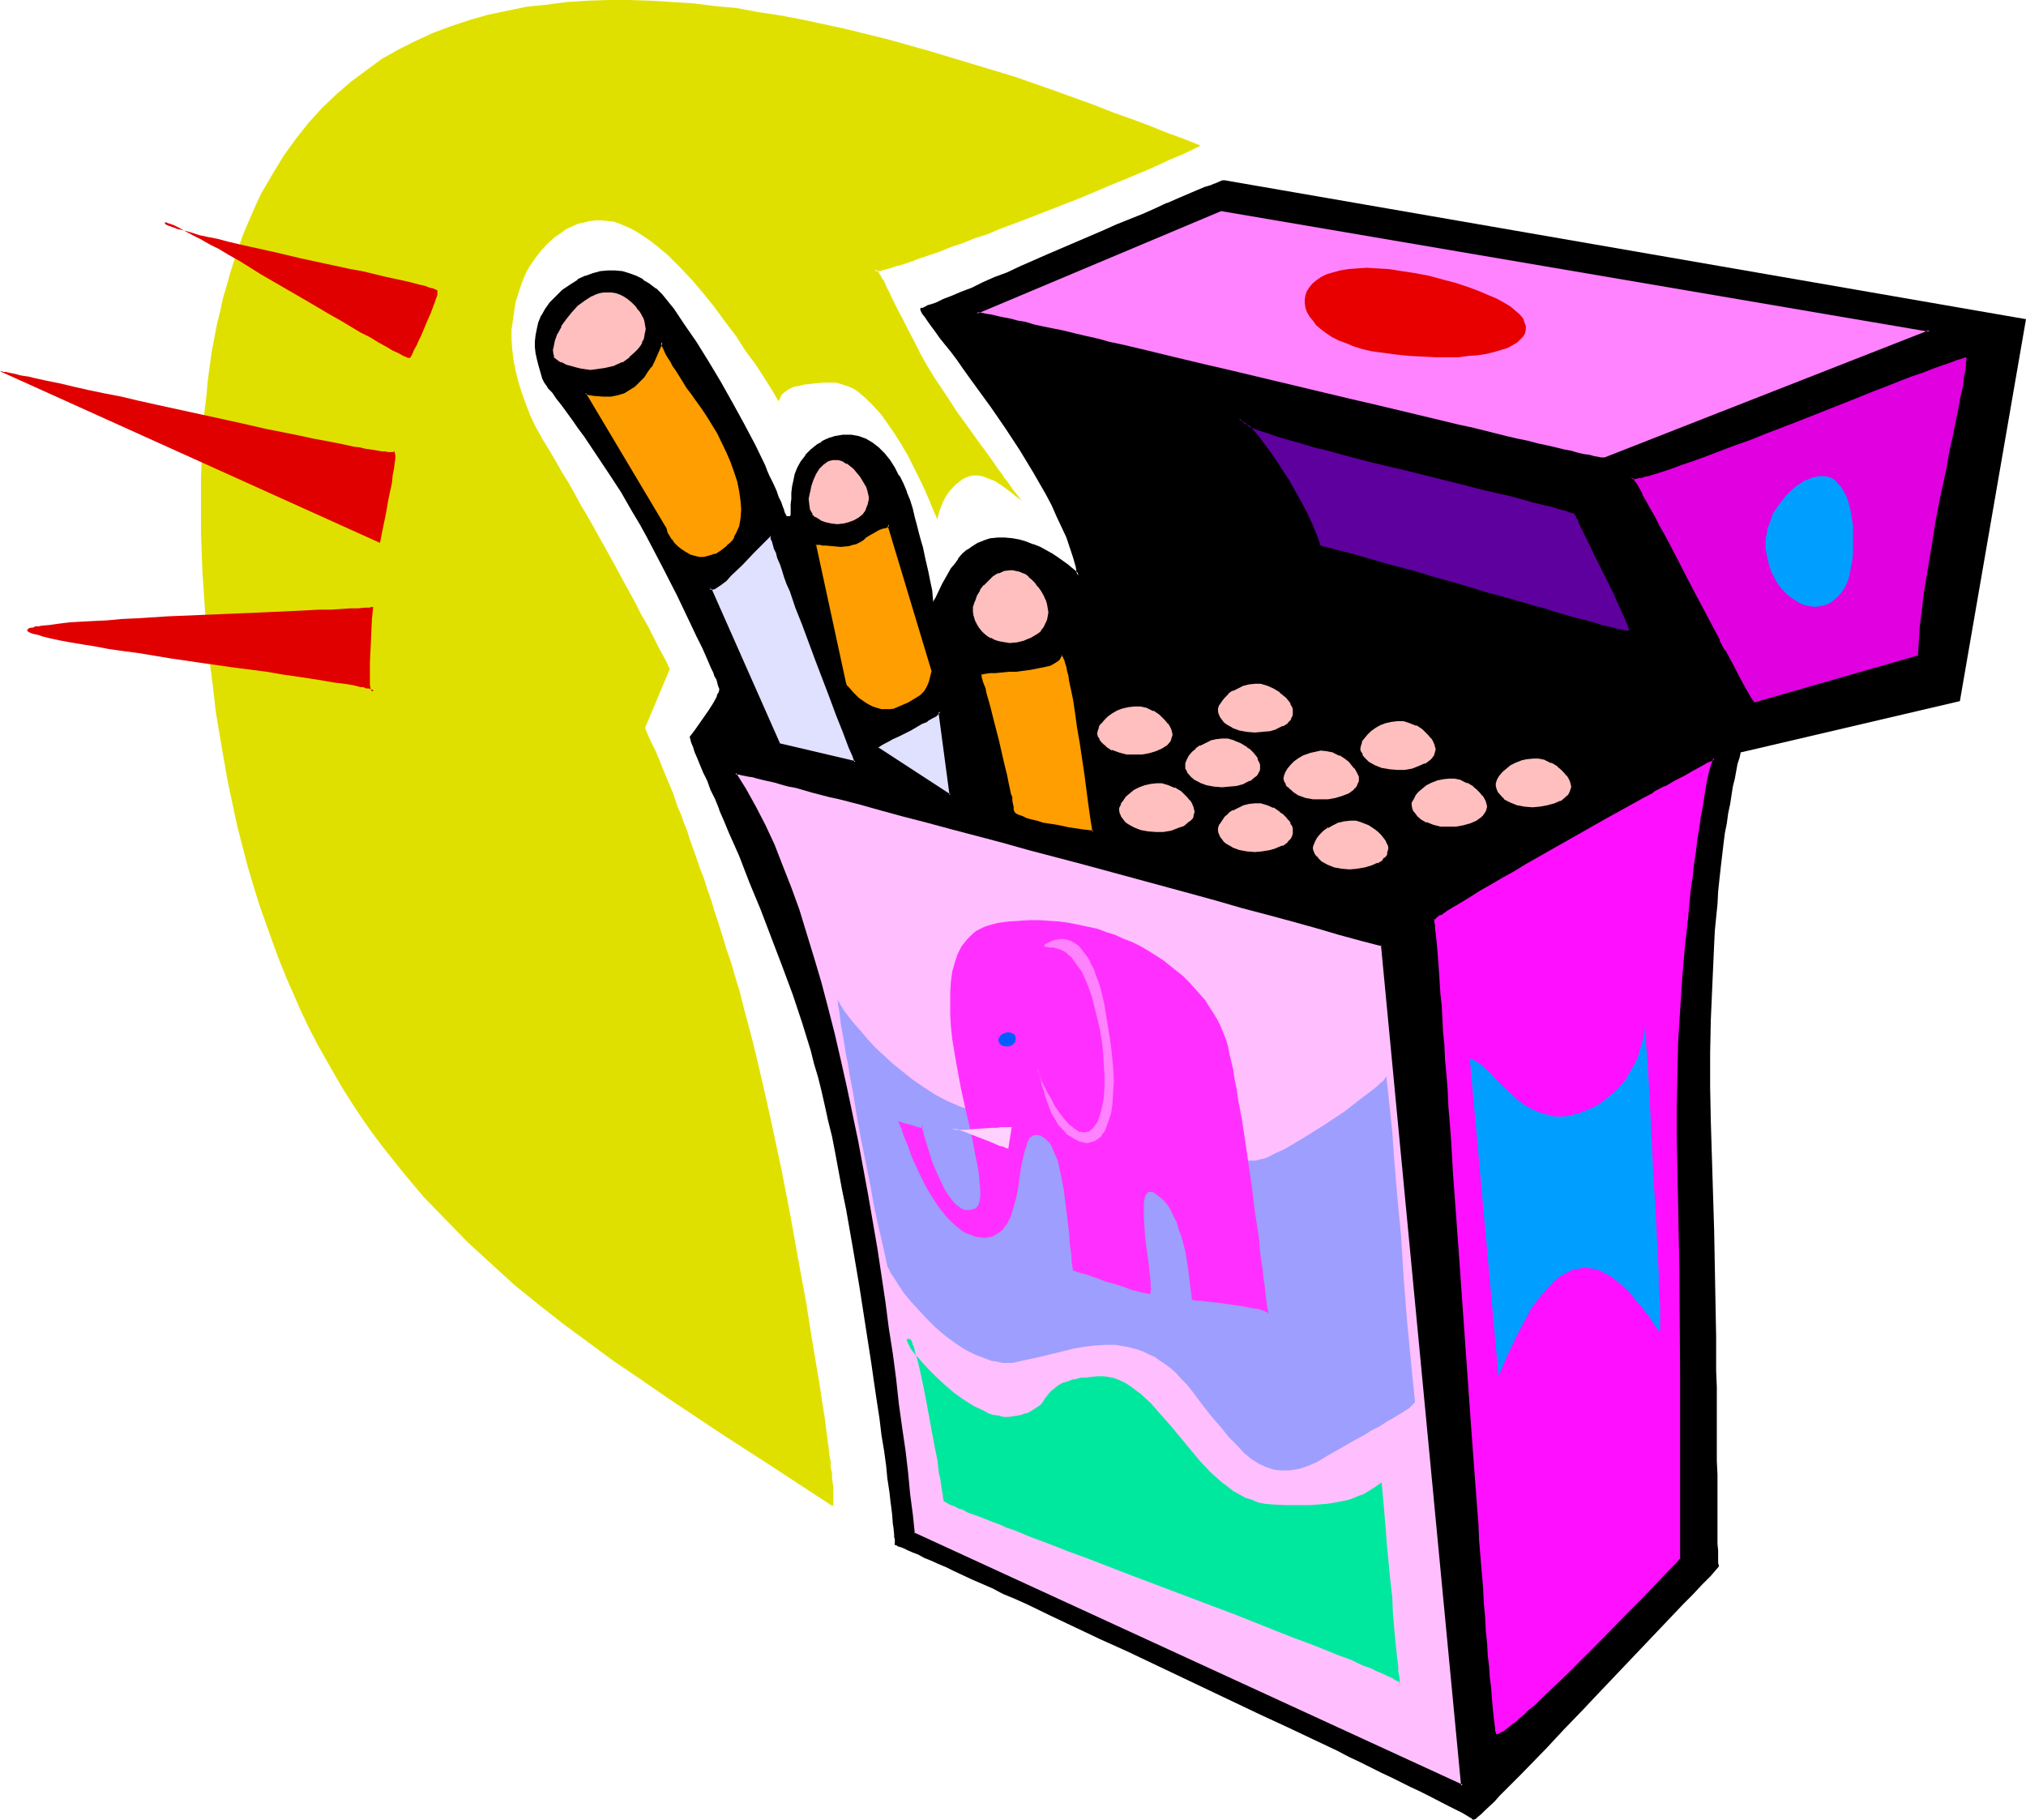<?xml version="1.0" encoding="UTF-8" standalone="no"?>
<svg
   version="1.0"
   width="129.724mm"
   height="116.521mm"
   id="svg62"
   sodipodi:docname="Cigarettes 6.wmf"
   xmlns:inkscape="http://www.inkscape.org/namespaces/inkscape"
   xmlns:sodipodi="http://sodipodi.sourceforge.net/DTD/sodipodi-0.dtd"
   xmlns="http://www.w3.org/2000/svg"
   xmlns:svg="http://www.w3.org/2000/svg">
  <sodipodi:namedview
     id="namedview62"
     pagecolor="#ffffff"
     bordercolor="#000000"
     borderopacity="0.25"
     inkscape:showpageshadow="2"
     inkscape:pageopacity="0.0"
     inkscape:pagecheckerboard="0"
     inkscape:deskcolor="#d1d1d1"
     inkscape:document-units="mm" />
  <defs
     id="defs1">
    <pattern
       id="WMFhbasepattern"
       patternUnits="userSpaceOnUse"
       width="6"
       height="6"
       x="0"
       y="0" />
  </defs>
  <path
     style="fill:#000000;fill-opacity:1;fill-rule:evenodd;stroke:none"
     d="m 216.705,373.809 h 0.162 v -0.808 l -0.162,-0.485 v -0.485 -0.646 l -0.162,-1.616 -0.162,-0.97 -0.323,-2.263 -0.162,-2.586 -0.485,-2.747 -0.323,-3.232 -0.485,-3.232 -0.485,-3.717 -0.485,-3.717 -0.646,-4.202 -0.646,-4.202 -0.646,-4.364 -0.485,-4.364 -1.454,-9.373 -1.616,-9.373 -1.616,-9.535 -1.616,-9.373 -0.808,-4.525 -0.808,-4.525 -0.808,-4.202 -0.808,-4.202 -0.97,-3.879 -0.808,-3.717 -0.808,-3.717 -0.808,-3.232 -0.97,-3.232 -0.97,-3.232 -2.101,-6.626 -2.262,-6.788 -2.424,-6.949 -2.747,-6.949 -2.586,-6.788 -2.586,-6.626 -2.586,-6.141 -1.293,-3.071 -1.131,-2.909 -1.131,-2.747 -1.293,-2.586 -0.97,-2.586 -0.97,-2.263 -0.97,-2.263 -0.808,-1.939 -0.808,-1.939 -0.646,-1.616 -0.646,-1.293 -0.485,-1.293 -0.323,-0.97 -0.162,-0.808 -0.162,-0.485 v -0.162 l 0.97,-1.293 1.131,-1.616 2.262,-3.394 1.131,-1.616 0.808,-1.455 0.323,-0.646 0.323,-0.646 v -0.323 l 0.162,-0.485 -0.162,-0.162 v -0.323 l -0.162,-0.485 -0.162,-0.646 -0.323,-0.808 -0.323,-0.808 -0.485,-0.97 -0.323,-0.97 -0.485,-1.131 -0.485,-1.131 -1.293,-2.586 -1.293,-2.909 -1.454,-3.071 -1.616,-3.232 -1.778,-3.394 -3.555,-7.111 -3.717,-6.949 -1.778,-3.394 -1.939,-3.232 -2.586,-4.525 -2.909,-4.525 -3.07,-4.525 -2.909,-4.364 -1.454,-1.939 -1.454,-2.101 -1.293,-1.778 -1.293,-1.778 -1.131,-1.616 -1.131,-1.455 -1.131,-1.293 -0.808,-1.131 -0.323,-0.97 -0.323,-0.97 -0.808,-2.424 -0.323,-1.293 -0.162,-1.293 -0.162,-1.455 v -1.455 l 0.162,-1.455 0.162,-1.455 0.485,-1.616 0.646,-1.616 0.97,-1.455 0.97,-1.616 1.454,-1.455 1.616,-1.616 1.778,-1.293 1.939,-1.131 1.778,-0.97 1.778,-0.646 1.778,-0.323 1.778,-0.323 h 1.778 l 1.778,0.323 1.616,0.485 1.616,0.646 1.616,0.808 1.616,0.97 1.454,1.293 1.616,1.293 1.293,1.616 1.454,1.778 1.293,1.778 1.293,2.101 1.454,2.101 1.454,2.101 2.909,4.687 2.909,4.848 2.909,5.172 2.747,5.01 2.586,5.172 2.424,5.01 0.646,1.293 0.485,0.97 0.808,2.101 0.808,1.778 0.646,1.455 0.485,1.131 0.323,1.131 0.323,0.646 0.162,0.646 0.323,0.485 0.162,0.323 0.162,0.485 h 0.323 0.646 l 0.162,-0.162 0.162,-0.485 0.162,-0.646 v -1.939 -1.293 l 0.162,-1.455 v -1.293 l 0.323,-1.616 0.485,-1.455 0.485,-1.616 0.808,-1.616 1.131,-1.293 1.293,-1.454 0.808,-0.646 0.808,-0.646 0.97,-0.485 0.97,-0.485 1.131,-0.485 0.97,-0.323 1.131,-0.323 h 0.97 l 0.808,-0.162 0.97,0.162 1.939,0.323 1.616,0.646 1.616,0.808 1.454,1.293 1.454,1.293 1.131,1.616 1.293,1.778 0.97,1.778 0.97,2.101 0.97,1.939 0.646,2.101 0.646,1.939 0.646,2.101 0.485,1.939 0.485,1.778 0.323,1.778 0.485,1.616 0.808,3.071 0.485,2.909 0.646,2.424 0.323,2.101 0.323,1.939 v 1.616 l 0.485,-0.808 0.485,-0.808 0.485,-1.131 1.293,-2.263 0.646,-1.131 1.454,-2.586 0.808,-1.131 0.808,-1.293 0.97,-1.131 1.131,-0.97 1.293,-0.808 1.293,-0.808 1.454,-0.485 1.616,-0.485 1.616,-0.162 1.778,-0.162 1.778,0.162 1.616,0.485 1.778,0.485 1.616,0.485 1.616,0.808 1.616,0.808 1.293,0.646 1.454,0.97 1.293,0.808 0.97,0.808 0.97,0.808 0.808,0.646 0.646,0.646 0.323,0.485 -0.485,-2.101 -0.485,-2.424 -0.808,-2.263 -0.97,-2.586 -0.97,-2.424 -1.293,-2.586 -1.293,-2.747 -1.454,-2.586 -3.07,-5.495 -3.232,-5.333 -3.394,-5.172 -3.555,-5.172 -3.394,-4.848 -1.778,-2.263 -1.616,-2.101 -1.454,-2.101 -1.454,-1.939 -1.293,-1.939 -1.293,-1.616 -1.131,-1.616 -0.97,-1.293 -0.97,-1.131 -0.646,-0.97 -0.485,-0.808 -0.485,-0.646 -0.162,-0.323 h 0.162 0.162 l 0.162,-0.162 0.323,-0.162 0.323,-0.162 0.646,-0.162 0.646,-0.162 1.293,-0.646 1.778,-0.646 2.101,-0.97 2.262,-0.97 2.424,-0.97 2.747,-1.131 2.909,-1.293 2.909,-1.293 3.232,-1.455 6.626,-2.747 6.787,-2.909 6.787,-2.909 3.232,-1.455 3.232,-1.293 3.07,-1.455 3.07,-1.293 2.747,-1.131 2.747,-1.131 2.262,-0.97 2.262,-0.97 1.939,-0.808 1.616,-0.646 0.646,-0.323 1.131,-0.323 0.485,-0.162 0.323,-0.162 0.323,-0.162 h 0.162 l 193.758,33.615 -15.998,91.957 -53.005,12.444 -0.485,1.455 -0.323,1.616 -0.485,1.778 -0.323,1.778 -0.323,1.939 -0.485,1.939 -0.323,2.263 -0.323,2.263 -0.485,2.424 -0.323,2.424 -0.323,2.586 -0.323,2.747 -0.323,2.747 -0.323,2.909 -0.323,3.071 -0.323,3.071 -0.323,3.232 -0.162,3.232 -0.162,3.394 -0.323,3.555 -0.323,7.273 -0.323,7.434 v 7.919 8.081 8.404 l 0.323,8.727 0.485,17.616 0.162,8.727 0.323,8.727 v 8.404 l 0.162,8.242 v 3.879 7.596 l 0.162,3.555 v 6.788 3.232 8.404 2.424 2.263 l 0.162,1.939 v 1.778 1.616 1.293 l 0.162,0.97 v 0.808 0.485 l 0.162,0.323 -2.101,2.101 -2.101,2.101 -2.101,2.424 -2.262,2.263 -4.686,5.01 -4.848,5.01 -9.858,10.343 -2.424,2.586 -2.424,2.586 -4.686,4.848 -2.262,2.424 -2.262,2.263 -2.101,2.263 -1.939,1.939 -1.939,2.101 -1.778,1.778 -1.616,1.616 -1.616,1.616 -1.293,1.293 -1.293,1.293 -1.131,1.131 -0.97,0.808 -0.646,0.646 -0.485,0.485 -0.323,0.162 -0.162,-0.162 h -0.162 l -0.162,-0.323 -0.485,-0.323 -0.808,-0.323 -0.808,-0.485 -1.131,-0.646 -1.131,-0.646 -1.454,-0.646 -1.454,-0.808 -1.616,-0.808 -1.778,-0.808 -2.101,-0.97 -1.939,-1.131 -2.262,-1.131 -2.262,-1.131 -2.586,-1.131 -2.424,-1.293 -2.747,-1.131 -2.586,-1.293 -2.909,-1.455 -5.818,-2.747 -5.979,-2.909 -6.302,-3.071 -6.464,-3.071 -26.179,-12.283 -6.464,-3.071 -6.302,-2.909 -5.979,-2.909 -5.818,-2.586 -2.747,-1.293 -2.747,-1.293 -2.586,-1.131 -2.424,-1.131 -2.424,-1.131 -2.262,-0.97 -2.101,-1.131 -2.101,-0.808 -1.939,-0.97 -1.778,-0.808 -1.454,-0.646 -1.616,-0.646 -1.293,-0.646 -1.131,-0.485 -0.97,-0.323 -0.808,-0.323 -0.646,-0.323 -0.323,-0.162 -0.323,-0.162 z"
     id="path1" />
  <path
     style="fill:#000000;fill-opacity:1;fill-rule:evenodd;stroke:none"
     d="m 216.544,373.97 h 0.485 v -0.97 -0.485 0 -0.485 l -0.162,-0.646 -0.162,-1.616 v -0.162 -0.97 0.162 l -0.323,-2.263 -0.323,-2.586 v 0 l -0.323,-2.747 v 0 l -0.323,-3.232 v 0 l -0.485,-3.394 -0.485,-3.555 -0.485,-3.879 -0.646,-4.04 -0.646,-4.202 -0.646,-4.364 -0.646,-4.525 -1.454,-9.212 -1.454,-9.535 -1.616,-9.373 -1.616,-9.373 -0.808,-4.525 -0.97,-4.525 -0.808,-4.364 -0.808,-4.04 -0.808,-4.04 -0.97,-3.717 -0.808,-3.555 -0.808,-3.232 -0.808,-3.232 -0.97,-3.232 -2.101,-6.626 -2.262,-6.949 -2.586,-6.788 -2.586,-6.949 -2.586,-6.788 -2.586,-6.626 v 0 l -2.586,-6.303 -1.293,-2.909 -1.293,-3.071 -1.131,-2.747 -1.131,-2.586 v 0.162 l -0.97,-2.586 v -0.162 l -1.131,-2.263 -0.808,-2.101 -0.97,-2.101 -0.646,-1.939 v 0.162 l -0.646,-1.616 v 0 l -0.646,-1.455 v 0 l -0.485,-1.131 -0.485,-1.131 -0.162,-0.646 -0.162,-0.485 v 0 -0.162 0.162 l 0.97,-1.293 1.131,-1.616 2.262,-3.394 1.131,-1.616 0.808,-1.455 h 0.162 l 0.323,-0.646 0.162,-0.646 v 0 l 0.162,-0.485 v -0.485 -0.646 l -0.323,-0.485 -0.323,-1.293 v -0.162 l -0.485,-0.646 v 0 l -0.323,-0.97 -0.323,-0.97 v -0.162 l -0.646,-0.97 -0.485,-1.293 -1.131,-2.586 -1.454,-2.909 -1.454,-3.071 -3.232,-6.626 -3.555,-7.111 -3.717,-6.949 v 0 l -1.939,-3.394 -1.778,-3.232 -2.747,-4.525 -2.909,-4.525 -2.909,-4.525 -3.07,-4.202 -1.454,-2.101 -1.454,-1.939 -1.293,-1.939 -1.293,-1.778 -1.131,-1.455 -1.131,-1.616 v 0 l -0.97,-1.293 v 0.162 l -0.97,-1.293 0.162,0.162 -0.485,-0.97 -0.323,-0.97 -0.646,-2.424 -0.323,-1.293 -0.323,-1.293 v 0 l -0.162,-1.455 v -1.455 l 0.162,-1.455 v 0.162 l 0.323,-1.616 0.485,-1.455 0.646,-1.616 h -0.162 l 0.97,-1.455 0.97,-1.616 v 0 l 1.454,-1.455 1.616,-1.616 v 0 l 1.778,-1.293 1.939,-1.131 v 0 l 1.778,-0.808 h -0.162 l 1.778,-0.646 1.778,-0.485 v 0 l 1.778,-0.162 h 1.778 -0.162 l 1.778,0.323 1.616,0.323 1.778,0.646 h -0.162 l 1.616,0.808 v 0 l 1.616,0.97 1.616,1.293 h -0.162 l 1.454,1.293 1.454,1.616 v 0 l 1.293,1.616 1.454,1.939 1.293,2.101 1.454,2.101 1.454,2.101 2.909,4.687 2.909,4.848 2.909,5.01 h -0.162 l 2.747,5.172 2.747,5.172 2.424,5.01 0.485,1.131 0.485,1.131 0.97,2.101 0.808,1.778 v -0.162 l 0.485,1.455 v 0.162 l 0.485,1.131 v 0 l 0.485,0.97 v 0 l 0.323,0.808 v 0 l 0.162,0.646 v 0 l 0.162,0.485 v 0 l 0.323,0.323 0.323,0.485 h 0.323 0.646 l 0.323,-0.162 0.323,-0.485 v -0.808 -1.939 l 0.162,-1.293 v -1.455 l 0.162,-1.293 v 0 l 0.323,-1.455 0.323,-1.616 0.646,-1.616 v 0.162 l 0.808,-1.616 v 0 l 0.97,-1.455 v 0.162 l 1.293,-1.455 0.808,-0.646 v 0 l 0.808,-0.485 0.97,-0.646 v 0 l 0.97,-0.485 1.131,-0.323 h -0.162 l 1.131,-0.323 0.97,-0.323 0.97,-0.162 v 0 h 0.808 0.97 v 0 l 1.778,0.323 1.778,0.646 h -0.162 l 1.616,0.97 1.454,1.131 v 0 l 1.293,1.293 1.293,1.616 v 0 l 1.131,1.778 1.131,1.778 v 0 l 0.97,1.939 0.808,2.101 v -0.162 l 0.808,2.101 0.646,2.101 0.485,1.939 0.485,1.939 0.485,1.939 0.485,1.616 0.485,1.778 0.646,3.071 0.646,2.747 0.485,2.424 0.323,2.263 0.323,1.778 v 0 l 0.162,1.616 h 0.485 l -0.162,-1.616 v 0 l -0.162,-1.939 -0.485,-2.263 -0.485,-2.424 -0.646,-2.747 -0.646,-3.071 -0.485,-1.616 -0.485,-1.778 -0.485,-1.939 -0.485,-1.778 -0.485,-2.101 -0.646,-2.101 -0.808,-1.939 v -0.162 l -0.808,-1.939 -0.97,-1.939 h -0.162 l -0.97,-1.939 -1.131,-1.778 v 0 l -1.293,-1.616 -1.454,-1.455 v 0 l -1.454,-1.131 -1.616,-0.97 -1.778,-0.646 -1.778,-0.323 h -0.162 -0.97 -0.808 -0.162 l -0.97,0.162 -0.97,0.162 -0.97,0.323 h -0.162 l -1.131,0.485 -0.97,0.485 v 0.162 l -0.97,0.485 -0.808,0.646 v 0 l -0.808,0.646 -1.293,1.293 v 0.162 l -1.131,1.455 v 0 l -0.808,1.455 v 0 l -0.646,1.616 -0.323,1.616 -0.323,1.455 v 0.162 l -0.162,1.293 v 1.455 l -0.162,1.293 v 1.939 0.646 0 l -0.162,0.323 v 0 h -0.162 0.162 -0.646 0.162 -0.323 l 0.162,0.162 -0.323,-0.485 -0.162,-0.323 v 0 l -0.162,-0.323 v 0 l -0.162,-0.646 v 0 l -0.323,-0.808 v 0 l -0.323,-0.97 v 0 l -0.646,-1.293 v 0 l -0.485,-1.455 v 0 l -0.808,-1.778 -0.97,-1.939 -0.485,-1.131 -0.485,-1.293 -2.424,-5.01 -2.747,-5.172 -2.747,-5.01 v 0 l -2.909,-5.172 -2.909,-4.848 -2.909,-4.687 -1.454,-2.101 -1.454,-2.101 -1.293,-1.939 -1.293,-1.939 -1.454,-1.778 v 0 l -1.293,-1.616 -1.454,-1.455 h -0.162 l -1.454,-1.131 -1.616,-0.97 v -0.162 l -1.616,-0.808 v 0 l -1.778,-0.646 -1.616,-0.485 -1.778,-0.162 v 0 h -1.778 l -1.778,0.162 v 0 l -1.778,0.485 -1.778,0.646 h -0.162 l -1.778,0.808 v 0.162 l -1.778,1.131 -1.939,1.293 v 0 l -1.616,1.616 -1.454,1.455 v 0 l -1.131,1.616 -0.808,1.455 -0.162,0.162 -0.646,1.616 -0.323,1.455 -0.323,1.616 v 0 l -0.162,1.455 v 1.455 l 0.162,1.455 v 0 l 0.323,1.455 0.323,1.293 0.646,2.263 0.323,1.131 0.485,0.97 0.808,1.131 v 0.162 l 1.131,1.131 v 0 l 0.97,1.455 1.293,1.616 1.293,1.778 1.293,1.778 1.454,2.101 1.454,1.939 2.909,4.364 2.909,4.364 3.07,4.687 2.586,4.525 1.939,3.232 1.778,3.232 v 0 l 3.717,7.111 3.555,6.949 3.232,6.788 1.454,3.071 1.454,2.909 1.131,2.586 0.485,1.131 0.485,1.131 v 0 l 0.485,0.97 0.323,0.97 v 0 l 0.485,0.808 v 0 l 0.323,1.293 0.162,0.485 0.162,0.323 v 0.323 -0.162 0.323 l -0.162,0.485 v 0 l -0.323,0.485 -0.162,0.646 v 0 l -0.808,1.455 -1.131,1.778 -2.262,3.232 -1.131,1.616 -1.131,1.455 v 0.162 l 0.162,0.646 0.162,0.646 0.485,1.131 0.323,1.131 v 0 l 0.646,1.455 v 0 l 0.646,1.616 v 0 l 0.808,1.939 0.97,1.939 0.808,2.263 1.131,2.263 v 0 l 0.97,2.424 v 0.162 l 1.131,2.586 1.131,2.747 1.293,2.909 1.293,2.909 2.424,6.303 v 0 l 2.747,6.626 2.586,6.788 2.586,6.788 2.586,6.949 2.262,6.788 2.101,6.788 0.808,3.232 0.97,3.232 0.808,3.232 0.808,3.555 0.808,3.717 0.97,3.879 0.808,4.202 0.808,4.364 0.808,4.364 0.97,4.687 1.616,9.212 1.616,9.535 1.454,9.373 1.454,9.373 0.646,4.525 0.646,4.364 0.646,4.202 0.485,4.04 0.646,3.879 0.485,3.555 0.323,3.394 v -0.162 l 0.485,3.232 v 0 l 0.323,2.909 v -0.162 l 0.323,2.586 0.162,2.263 v 0 l 0.162,0.97 v 0 l 0.162,1.616 v 0.646 l 0.162,0.485 v 0.162 0.485 -0.162 0.808 l 0.323,-0.323 h -0.162 l 0.323,0.323 z"
     id="path2" />
  <path
     style="fill:#000000;fill-opacity:1;fill-rule:evenodd;stroke:none"
     d="m 225.27,144.804 0.162,2.424 0.808,-1.455 0.646,-0.97 v 0 l 1.616,-3.232 0.646,-1.293 v 0 l 1.454,-2.424 0.808,-1.293 0.97,-1.131 v 0.162 l 0.808,-1.131 1.293,-0.97 h -0.162 l 1.131,-0.97 1.454,-0.808 -0.162,0.162 1.454,-0.646 1.616,-0.485 v 0 l 1.616,-0.162 h 1.778 l 1.778,0.162 h -0.162 l 1.778,0.323 1.616,0.485 1.616,0.646 v 0 l 1.616,0.646 1.616,0.808 1.454,0.808 v 0 l 1.293,0.808 1.293,0.808 1.131,0.808 h -0.162 l 0.97,0.808 0.808,0.646 0.485,0.646 v 0 l 1.131,1.455 -0.646,-3.394 -0.646,-2.263 -0.808,-2.424 -0.808,-2.424 v -0.162 l -1.131,-2.424 -1.131,-2.586 -1.293,-2.586 -1.454,-2.747 v 0 l -3.07,-5.333 -3.394,-5.495 -3.394,-5.172 -3.555,-5.172 -5.01,-7.111 -1.616,-2.101 -1.616,-2.101 -1.454,-1.939 -1.293,-1.939 -1.293,-1.616 -1.131,-1.455 -0.97,-1.455 -0.97,-1.131 -0.646,-0.97 -0.485,-0.808 -0.485,-0.485 h 0.162 l -0.162,-0.323 v 0.162 -0.162 l -0.162,0.162 h 0.162 0.323 l 0.323,-0.162 v 0 l 0.323,-0.162 v 0 l 0.485,-0.162 0.646,-0.323 v 0 l 1.454,-0.485 1.778,-0.808 1.939,-0.808 2.262,-0.97 v 0 l 2.586,-0.97 v 0 l 2.747,-1.293 2.909,-1.131 2.909,-1.293 3.232,-1.455 6.626,-2.747 6.787,-3.071 6.626,-2.747 3.394,-1.616 3.232,-1.293 3.07,-1.293 2.909,-1.293 2.909,-1.293 h -0.162 l 2.747,-0.97 v 0 l 2.424,-1.131 2.262,-0.97 h -0.162 l 1.939,-0.646 1.616,-0.646 h 0.162 l 0.646,-0.323 v 0 l 1.131,-0.485 v 0 l 0.485,-0.162 h -0.162 l 0.485,-0.162 h 0.162 v 0 h 0.162 -0.162 l 193.758,33.615 -0.162,-0.323 -15.837,91.957 0.162,-0.162 -53.328,12.444 -0.323,1.616 -0.485,1.455 -0.323,1.778 -0.485,1.778 -0.323,1.939 -0.323,2.101 -0.485,2.101 -0.323,2.424 -0.323,2.263 -0.485,2.586 v 0 l -0.323,2.586 -0.323,2.747 -0.323,2.747 -0.323,2.909 -0.323,3.071 -0.162,3.071 -0.323,3.232 -0.323,3.232 -0.162,3.394 -0.646,10.828 -0.162,7.434 -0.162,7.919 v 8.081 l 0.162,8.404 0.808,26.343 0.162,8.727 0.162,8.727 0.162,8.404 v 8.242 l 0.162,3.879 v 7.596 3.555 6.788 3.232 8.404 l 0.162,2.424 v 2.263 1.939 1.778 l 0.162,1.616 v 1.293 0.97 0.808 0.162 l 0.162,0.485 v 0.162 l 0.162,-0.162 -2.101,2.101 -2.101,2.101 -2.101,2.263 -2.424,2.424 -21.816,22.949 -2.262,2.586 -4.848,4.848 -4.363,4.687 -5.979,6.141 -1.778,1.939 -1.616,1.616 -1.616,1.616 -1.454,1.293 -2.262,2.424 -0.97,0.808 -0.646,0.646 -0.485,0.323 v 0 l -0.323,0.323 0.323,-0.162 h -0.162 v 0 l -0.485,-0.323 -0.485,-0.323 v 0 l -0.646,-0.485 v 0 l -0.808,-0.485 -1.131,-0.485 -1.131,-0.646 -1.454,-0.808 -5.01,-2.424 -1.939,-0.97 -2.101,-1.131 -2.101,-0.97 -2.424,-1.131 -2.424,-1.293 -2.586,-1.131 -2.586,-1.293 -2.586,-1.293 -2.909,-1.455 -5.818,-2.747 -6.141,-2.909 -6.141,-3.071 -6.464,-2.909 -26.341,-12.444 -6.302,-3.071 -12.282,-5.656 -5.818,-2.747 -2.747,-1.293 -2.747,-1.131 -2.586,-1.293 -2.424,-1.131 -2.424,-1.131 -2.262,-0.97 -2.262,-0.97 -1.939,-0.97 -1.939,-0.808 -1.778,-0.808 -1.616,-0.646 -1.454,-0.808 -1.293,-0.485 -1.131,-0.646 v 0 l -0.97,-0.323 -0.808,-0.323 -0.646,-0.323 v 0 l -0.485,-0.162 h -0.485 v 0.485 l 0.485,-0.162 v -0.162 l -0.323,0.323 h 0.323 -0.162 l 0.485,0.323 v 0 l 0.646,0.162 0.808,0.323 0.97,0.485 v 0 l 1.131,0.485 1.293,0.485 1.454,0.808 1.616,0.646 1.778,0.808 1.939,0.808 1.939,0.97 2.101,0.97 2.424,1.131 2.262,0.97 2.586,1.131 2.424,1.293 2.747,1.131 2.909,1.293 5.656,2.747 12.282,5.818 6.464,2.909 26.179,12.444 6.464,3.071 6.302,2.909 6.141,2.909 5.818,2.747 2.747,1.455 2.747,1.293 2.586,1.293 2.586,1.293 2.424,1.131 2.262,1.131 2.262,1.131 2.101,0.97 1.939,0.97 5.01,2.586 1.293,0.646 1.293,0.646 0.97,0.485 0.808,0.485 v 0 l 0.808,0.485 v 0 l 0.485,0.323 v -0.162 l 0.323,0.485 h 0.323 l 0.485,-0.162 0.485,-0.485 0.808,-0.646 0.808,-0.808 2.424,-2.263 1.293,-1.455 1.616,-1.616 1.616,-1.616 1.778,-1.778 6.141,-6.303 4.363,-4.687 4.686,-4.848 2.424,-2.586 21.816,-22.949 2.262,-2.263 2.262,-2.424 2.101,-2.101 1.939,-2.263 v -0.323 l -0.162,-0.485 v 0 -0.808 -0.97 -1.293 l -0.162,-1.616 v -1.778 -1.939 -2.263 -2.424 -8.404 l -0.162,-3.232 v -6.788 -3.555 -7.596 l -0.162,-3.879 v -8.242 l -0.162,-8.404 -0.162,-8.727 -0.162,-8.727 -0.808,-26.343 -0.162,-8.404 v -8.081 l 0.162,-7.919 0.323,-7.434 0.485,-10.828 0.162,-3.394 0.323,-3.232 0.323,-3.232 0.162,-3.071 0.323,-3.071 0.323,-2.909 0.323,-2.747 0.323,-2.747 0.323,-2.586 v 0 l 0.485,-2.424 0.323,-2.424 0.485,-2.263 0.323,-2.101 0.323,-2.101 0.485,-1.939 0.323,-1.778 0.323,-1.778 0.485,-1.455 0.323,-1.455 -0.162,0.162 53.166,-12.444 15.998,-92.442 -193.92,-33.615 v 0 h -0.162 -0.323 l -0.485,0.162 v 0 l -0.323,0.162 v 0 l -1.131,0.485 h -0.162 l -0.646,0.323 v 0 l -1.616,0.485 -1.939,0.808 v 0 l -2.262,0.97 -2.262,0.97 v 0 l -2.586,1.131 h -0.162 l -2.747,1.293 -2.909,1.293 -3.232,1.293 -3.232,1.293 -3.232,1.455 -6.787,2.909 -6.787,2.909 -6.626,2.909 -3.07,1.455 -3.07,1.131 -2.909,1.293 -2.586,1.293 v 0 l -2.586,0.97 v 0 l -2.262,0.97 -2.101,0.808 -1.616,0.808 -1.454,0.485 v 0 l -0.646,0.162 -0.485,0.323 v 0 l -0.485,0.162 h 0.162 l -0.323,0.162 h -0.323 0.162 -0.323 l -0.162,0.323 0.162,0.485 0.323,0.646 0.646,0.808 0.646,0.97 0.808,1.131 0.97,1.293 1.131,1.616 1.293,1.616 1.454,1.778 1.454,1.939 1.454,2.101 1.616,2.263 5.171,7.111 3.555,5.172 3.394,5.172 3.232,5.333 3.07,5.333 v 0 l 1.454,2.747 1.131,2.586 1.293,2.747 1.131,2.424 v 0 l 0.808,2.424 0.808,2.424 0.646,2.263 0.323,2.263 0.485,-0.162 -0.323,-0.646 v 0 l -0.646,-0.646 -0.808,-0.646 -0.97,-0.808 v 0 l -1.131,-0.808 -1.131,-0.808 -1.454,-0.97 v 0 l -1.454,-0.808 -1.454,-0.808 -1.616,-0.646 h -0.162 l -1.616,-0.646 -1.616,-0.485 -1.778,-0.323 v 0 l -1.778,-0.162 h -1.778 l -1.616,0.162 h -0.162 l -1.454,0.485 -1.616,0.646 v 0 l -1.293,0.808 -1.131,0.808 h -0.162 l -1.131,0.97 -0.97,1.131 v 0.162 l -0.808,1.131 -0.97,1.131 -1.454,2.586 v 0 l -0.646,1.131 -1.616,3.394 v 0 l -0.485,0.808 -0.485,0.97 z"
     id="path3" />
  <path
     style="fill:#ffbfff;fill-opacity:1;fill-rule:evenodd;stroke:none"
     d="m 177.921,187.147 v 0 h 0.162 0.323 l 0.485,0.162 h 0.646 l 0.646,0.162 0.97,0.162 0.97,0.323 1.131,0.162 1.293,0.323 1.454,0.323 1.454,0.485 1.616,0.323 1.778,0.485 1.778,0.485 4.04,0.97 4.363,1.131 2.262,0.646 4.848,1.293 5.171,1.293 5.494,1.455 5.656,1.455 5.818,1.616 6.141,1.616 6.141,1.778 6.464,1.616 12.928,3.555 13.09,3.555 12.928,3.555 6.464,1.778 6.302,1.616 6.141,1.778 5.979,1.616 5.818,1.616 5.494,1.455 5.333,1.455 4.848,1.293 19.554,203.47 -132.673,-60.928 -0.646,-4.687 -0.485,-4.848 -0.646,-5.172 -0.646,-5.495 -0.646,-5.495 -0.808,-5.818 -0.808,-5.98 -0.808,-5.98 -0.808,-6.303 -0.97,-6.303 -1.939,-12.767 -2.262,-13.091 -2.424,-13.252 -2.586,-13.091 -1.454,-6.464 -1.616,-6.303 -1.454,-6.303 -1.616,-6.141 -1.778,-5.98 -1.778,-5.818 -1.939,-5.656 -1.939,-5.495 -1.939,-5.172 -2.101,-5.172 -2.262,-4.687 -2.262,-4.525 -2.262,-4.202 z"
     id="path4" />
  <path
     style="fill:#000000;fill-opacity:1;fill-rule:evenodd;stroke:none"
     d="m 178.083,186.985 v 0.162 0 l -0.162,0.162 h 0.162 -0.162 l 0.323,0.162 h 0.162 0.485 v 0 l 0.485,0.162 0.808,0.162 0.808,0.162 1.131,0.162 1.131,0.323 1.293,0.323 1.454,0.323 1.454,0.323 1.616,0.485 1.778,0.485 1.778,0.323 3.878,1.131 4.363,1.131 2.262,0.485 5.01,1.293 5.171,1.454 5.333,1.455 5.656,1.455 5.979,1.616 6.141,1.616 6.141,1.616 6.302,1.778 12.928,3.394 13.09,3.555 13.09,3.555 6.464,1.778 6.141,1.778 6.141,1.616 5.979,1.616 5.818,1.616 5.494,1.616 5.333,1.454 5.01,1.293 -0.162,-0.323 19.392,203.47 0.485,-0.162 -132.835,-61.089 0.162,0.323 -0.485,-4.687 -0.646,-4.848 -0.485,-5.172 -0.646,-5.495 v 0 l -0.808,-5.495 -0.808,-5.818 -0.646,-5.98 -0.808,-6.141 -0.97,-6.141 -0.808,-6.303 -1.939,-12.929 -2.262,-13.091 -2.424,-13.091 -2.747,-13.091 -1.454,-6.464 -1.454,-6.303 -1.616,-6.303 -1.616,-6.141 -1.778,-5.98 -1.778,-5.818 -1.778,-5.818 -1.939,-5.333 -2.101,-5.333 v 0 l -1.939,-5.01 -2.262,-4.848 -2.262,-4.364 v 0 l -2.424,-4.364 -2.424,-3.879 -0.485,0.323 2.424,3.879 2.424,4.202 v 0 l 2.262,4.525 2.101,4.687 2.101,5.01 v 0 l 2.101,5.333 1.939,5.333 1.778,5.656 1.778,5.818 1.778,6.141 1.616,6.141 1.616,6.141 1.454,6.464 1.454,6.464 2.747,12.929 2.424,13.252 2.101,13.091 2.101,12.929 0.808,6.303 0.808,6.141 0.97,6.141 0.646,5.98 0.808,5.656 0.646,5.656 v -0.162 l 0.646,5.495 0.646,5.172 0.646,4.848 0.485,4.687 133.32,61.413 -19.554,-204.116 -5.171,-1.293 -5.333,-1.616 -5.494,-1.455 -5.818,-1.616 -5.979,-1.616 -6.141,-1.778 -6.302,-1.616 -6.302,-1.778 -13.09,-3.555 -13.09,-3.555 -12.928,-3.555 -6.302,-1.616 -6.302,-1.778 -5.979,-1.616 -5.979,-1.455 -5.656,-1.616 -5.494,-1.454 -5.171,-1.293 -4.848,-1.293 -2.262,-0.485 -4.363,-1.293 -4.04,-0.97 -1.778,-0.485 -1.616,-0.323 -1.778,-0.485 -1.454,-0.323 -1.293,-0.323 -1.293,-0.323 -1.131,-0.323 -1.131,-0.162 -0.808,-0.162 -0.808,-0.162 -0.646,-0.162 v 0 h -0.485 v 0 l -0.323,-0.162 h -0.485 v 0.485 z"
     id="path5" />
  <path
     style="fill:#ff0fff;fill-opacity:1;fill-rule:evenodd;stroke:none"
     d="m 346.793,222.54 v -0.162 l 0.162,-0.162 0.323,-0.162 0.485,-0.323 0.485,-0.323 0.485,-0.323 1.293,-0.808 1.616,-0.97 1.939,-1.131 2.101,-1.293 2.424,-1.455 2.424,-1.455 2.747,-1.616 2.909,-1.616 2.909,-1.778 6.302,-3.555 12.766,-7.273 6.141,-3.555 2.909,-1.455 2.909,-1.616 2.586,-1.454 2.424,-1.293 2.262,-1.293 1.939,-1.131 1.778,-0.97 1.454,-0.646 0.485,-0.323 0.646,-0.323 0.323,-0.162 0.485,-0.162 0.162,-0.162 h 0.162 0.162 v 0 l -0.323,0.323 -0.162,0.485 -0.162,0.97 -0.323,0.97 -0.323,1.455 -0.323,1.616 -0.323,1.778 -0.323,1.939 -0.485,2.101 -0.323,2.424 -0.323,2.586 -0.485,2.747 -0.485,2.909 -0.323,3.071 -0.485,3.071 -0.323,3.232 -0.323,3.394 -0.485,3.555 -0.646,7.273 -0.646,7.596 -0.485,7.596 -0.485,7.757 -0.323,7.919 v 7.757 7.434 3.717 l 0.162,3.717 v 3.879 l 0.162,4.04 v 8.242 l 0.162,8.242 0.162,16.969 v 8.242 7.919 l 0.162,3.717 v 13.737 3.071 16.323 l -1.454,1.455 -1.454,1.455 -3.07,3.232 -3.394,3.555 -3.555,3.555 -7.272,7.434 -3.555,3.555 -3.555,3.555 -3.394,3.232 -1.616,1.616 -1.454,1.455 -1.454,1.455 -1.616,1.293 -1.293,1.131 -1.131,1.131 -1.293,0.808 -0.97,0.808 -0.808,0.808 -0.97,0.485 -0.646,0.323 -0.485,0.162 h -0.323 -0.323 v -0.323 l -0.162,-0.485 -0.162,-0.808 -0.162,-1.131 -0.162,-1.293 -0.162,-1.616 -0.162,-1.616 -0.162,-1.939 -0.162,-2.263 -0.323,-2.424 -0.162,-2.586 -0.162,-2.747 -0.323,-2.909 -0.162,-3.071 -0.323,-3.394 -0.162,-3.394 -0.323,-3.555 -0.323,-3.717 -0.162,-3.879 -0.323,-3.879 -0.323,-4.04 -0.323,-4.04 -0.646,-8.565 -0.485,-8.727 -0.646,-9.05 -1.293,-18.262 -1.293,-18.262 -0.646,-8.889 -0.646,-8.727 -0.646,-8.404 -0.162,-4.202 -0.323,-3.879 -0.323,-3.879 -0.323,-3.879 -0.162,-3.555 -0.323,-3.555 -0.162,-3.232 -0.323,-3.232 -0.162,-3.071 -0.162,-2.909 -0.323,-2.586 -0.162,-2.586 -0.162,-2.263 -0.162,-2.101 -0.162,-1.939 -0.162,-1.616 -0.162,-1.455 v -1.293 l -0.162,-0.808 v -0.646 l -0.162,-0.485 z"
     id="path6" />
  <path
     style="fill:#000000;fill-opacity:1;fill-rule:evenodd;stroke:none"
     d="m 346.955,222.378 v 0.323 l 0.162,-0.162 h -0.162 0.162 0.162 l 0.323,-0.323 h -0.162 l 0.485,-0.323 0.323,-0.323 0.646,-0.162 1.293,-0.97 1.616,-0.97 1.939,-1.131 2.101,-1.293 2.262,-1.455 2.586,-1.455 2.747,-1.616 2.909,-1.616 2.909,-1.778 19.069,-10.828 6.141,-3.394 2.909,-1.616 v 0 l 2.747,-1.455 v -0.162 l 2.747,-1.455 v 0.162 l 2.424,-1.455 2.262,-1.131 1.939,-1.131 v 0 l 1.778,-0.97 v 0 l 1.454,-0.808 v 0 l 0.485,-0.323 v 0 l 0.485,-0.162 0.485,-0.162 0.808,-0.485 h -0.162 0.162 l -0.323,-0.162 v 0 -0.162 l -0.162,0.323 -0.162,0.646 -0.323,0.808 -0.323,1.131 -0.323,1.293 -0.323,1.616 -0.323,1.778 -0.323,2.101 -0.323,2.101 -0.485,2.424 -0.323,2.586 -0.485,2.747 -0.323,2.747 v 0.162 l -0.485,3.071 v -0.162 l -0.323,3.232 v 0 l -0.485,3.232 -0.323,3.394 -0.323,3.555 -0.808,7.273 -0.646,7.596 -0.485,7.596 -0.485,7.757 -0.162,7.919 -0.162,7.757 v 7.434 l 0.162,7.434 0.485,24.403 0.162,25.211 v 7.919 3.717 13.737 3.071 16.323 l 0.162,-0.323 -1.454,1.616 -1.454,1.455 -3.07,3.232 -3.394,3.555 -3.555,3.555 -7.272,7.434 -3.555,3.555 -3.555,3.555 -3.394,3.232 -3.232,3.071 -1.454,1.454 -1.454,1.131 -1.293,1.293 -1.293,0.97 h 0.162 l -1.131,0.97 h -0.162 l -0.97,0.808 v 0 l -0.808,0.646 -0.808,0.646 v -0.162 l -0.808,0.485 h 0.162 l -0.646,0.162 h 0.162 -0.323 v 0 l -0.162,-0.162 0.162,0.162 -0.323,-0.808 v -0.808 0.162 l -0.162,-1.131 -0.162,-1.293 -0.162,-1.616 -0.162,-1.616 -0.162,-1.939 -0.162,-2.263 -0.323,-2.424 -0.162,-2.586 -0.323,-2.747 -0.162,-2.909 -0.323,-3.071 -0.162,-3.394 -0.323,-3.394 -0.162,-3.555 -0.323,-3.717 -0.323,-3.879 -0.323,-3.879 -0.162,-4.04 -0.323,-4.04 -0.646,-8.565 -0.646,-8.727 -0.646,-9.05 -2.586,-36.524 -0.646,-8.889 -0.646,-8.727 -0.485,-8.404 -0.323,-4.202 -0.323,-3.879 -0.162,-3.879 -0.323,-3.879 -0.323,-3.555 -0.162,-3.555 -0.323,-3.232 -0.162,-3.232 -0.162,-3.071 -0.323,-2.909 -0.162,-2.586 -0.162,-2.586 -0.162,-2.263 -0.162,-2.101 -0.162,-1.939 -0.162,-1.616 -0.162,-1.455 -0.162,-1.293 v 0 -0.97 0.162 l -0.162,-0.646 v -0.162 -0.485 l -0.162,-0.162 -0.485,0.162 0.162,0.323 v -0.162 0.485 0 0.646 0 l 0.162,0.97 v -0.162 l 0.162,1.293 v 1.455 l 0.323,1.616 v 1.939 l 0.323,2.101 v 2.263 l 0.323,2.586 0.162,2.586 0.162,2.909 0.323,3.071 0.162,3.232 0.323,3.232 0.162,3.555 0.323,3.555 0.162,3.879 0.323,3.879 0.323,3.879 0.323,4.202 0.485,8.404 0.646,8.727 0.646,8.889 2.586,36.524 0.646,9.05 0.485,8.727 0.646,8.565 0.323,4.04 0.323,4.04 0.323,3.879 0.323,3.879 0.323,3.717 0.162,3.555 0.323,3.394 0.162,3.394 0.323,3.071 0.162,2.909 0.323,2.747 0.162,2.586 0.162,2.424 0.323,2.263 0.162,1.939 0.162,1.616 0.162,1.616 0.162,1.293 v 1.131 0 l 0.162,0.808 0.323,0.97 0.323,0.162 h 0.485 l 0.485,-0.162 h 0.162 l 0.646,-0.485 v 0 l 0.808,-0.485 0.97,-0.808 v 0 l 1.131,-0.808 h -0.162 l 1.131,-0.808 h 0.162 l 1.293,-1.131 1.293,-1.131 1.454,-1.293 1.454,-1.455 3.07,-2.909 3.394,-3.394 3.555,-3.394 3.717,-3.555 7.11,-7.434 3.555,-3.717 3.394,-3.394 3.07,-3.394 1.616,-1.454 1.454,-1.616 v -16.323 l -0.162,-3.071 v -13.737 -3.717 -7.919 l -0.162,-25.211 -0.485,-24.403 v -7.434 l -0.162,-7.434 0.162,-7.757 0.162,-7.919 0.485,-7.757 0.485,-7.596 0.646,-7.596 0.808,-7.273 0.323,-3.555 0.323,-3.394 0.485,-3.232 v 0.162 l 0.485,-3.232 v 0 l 0.323,-3.071 v 0 l 0.323,-2.909 0.485,-2.586 0.485,-2.586 0.323,-2.424 0.323,-2.263 0.323,-1.939 0.485,-1.778 0.323,-1.616 0.162,-1.293 0.323,-1.131 0.323,-0.808 0.162,-0.646 v 0.162 l 0.162,-0.485 v -0.323 h -0.323 l -0.808,0.323 -0.485,0.323 -0.485,0.162 v 0.162 l -0.646,0.162 v 0 l -1.454,0.808 v 0 l -1.778,0.97 v 0 l -1.939,1.131 -2.262,1.131 -2.424,1.293 v 0.162 l -2.586,1.455 v -0.162 l -2.909,1.616 v 0 l -2.747,1.616 -6.141,3.555 -19.069,10.828 -3.07,1.778 -2.747,1.616 -2.747,1.616 -2.586,1.455 -2.424,1.454 -2.101,1.293 -1.939,1.131 -1.616,0.97 -1.293,0.808 -0.485,0.323 -0.485,0.323 -0.323,0.323 h -0.162 l -0.323,0.162 h 0.162 l -0.323,0.162 -0.162,0.323 z"
     id="path7" />
  <path
     style="fill:#ffbfbf;fill-opacity:1;fill-rule:evenodd;stroke:none"
     d="m 134.451,87.109 -0.323,-0.323 -0.323,-0.323 -0.162,-0.485 -0.162,-1.293 0.162,-0.646 0.323,-1.616 0.646,-1.778 0.97,-1.778 1.131,-1.778 1.454,-1.616 1.454,-1.616 1.778,-1.455 1.778,-0.97 0.97,-0.323 0.97,-0.323 0.97,-0.323 h 0.97 0.97 l 0.97,0.323 1.131,0.323 0.97,0.485 0.97,0.646 0.97,0.808 0.97,0.808 0.808,0.97 0.646,0.97 0.323,0.97 0.323,0.97 0.323,0.808 v 0.97 0.97 l -0.162,0.808 -0.323,0.97 -0.323,0.808 -0.485,0.808 -0.646,0.808 -0.485,0.646 -1.616,1.455 -1.778,1.131 -1.939,0.808 -2.262,0.646 -2.262,0.323 h -1.293 -1.131 l -1.293,-0.162 -1.131,-0.323 -1.293,-0.323 -1.131,-0.485 -1.293,-0.485 z"
     id="path8" />
  <path
     style="fill:#000000;fill-opacity:1;fill-rule:evenodd;stroke:none"
     d="m 134.613,86.947 v 0 l -0.323,-0.323 v 0.162 l -0.323,-0.485 h 0.162 L 133.966,85.816 v 0.162 l -0.162,-1.293 v 0 l 0.162,-0.646 0.323,-1.616 0.646,-1.778 v 0.162 l 0.97,-1.778 h -0.162 l 1.293,-1.778 v 0 l 1.293,-1.616 1.454,-1.616 v 0 l 1.778,-1.293 1.778,-1.131 -0.162,0.162 0.97,-0.485 0.97,-0.323 0.97,-0.162 v 0 h 0.97 0.97 v 0 l 0.97,0.162 0.97,0.323 v 0 l 0.97,0.485 v 0 l 0.97,0.646 v 0 l 0.97,0.808 0.97,0.97 0.646,0.97 v -0.162 l 0.646,0.97 v 0 l 0.485,0.97 v -0.162 l 0.323,0.97 0.162,0.97 0.162,0.97 V 79.513 l -0.162,0.97 V 80.321 l -0.162,0.97 -0.162,0.808 v 0 l -0.485,0.808 h 0.162 l -0.485,0.808 -0.646,0.808 v 0 l -0.646,0.646 -1.454,1.293 h 0.162 l -1.778,1.293 v -0.162 l -2.101,0.97 v 0 l -2.101,0.485 -2.262,0.323 v 0 l -1.293,0.162 -1.131,-0.162 v 0 l -1.131,-0.162 -1.293,-0.323 -1.131,-0.323 -1.293,-0.323 h 0.162 l -1.293,-0.646 v 0.162 l -1.131,-0.808 -0.323,0.485 1.293,0.646 v 0 l 1.131,0.646 v 0 l 1.293,0.485 1.131,0.323 1.293,0.162 1.293,0.162 v 0 l 1.131,0.162 1.293,-0.162 v 0 l 2.424,-0.323 2.101,-0.485 v 0 l 2.101,-0.97 v 0 l 1.778,-1.131 h 0.162 l 1.454,-1.455 0.646,-0.646 v 0 l 0.485,-0.808 0.485,-0.808 v 0 l 0.485,-0.808 v -0.162 l 0.162,-0.808 0.323,-0.97 v 0 -0.97 l -0.162,-0.97 -0.162,-0.97 -0.323,-0.97 v 0 l -0.485,-0.808 v 0 l -0.646,-0.97 v -0.162 l -0.808,-0.97 -0.808,-0.808 -1.131,-0.808 v 0 l -0.97,-0.646 v -0.162 l -0.97,-0.485 h -0.162 l -0.97,-0.323 -0.97,-0.162 h -0.162 l -0.97,-0.162 -0.97,0.162 h -0.162 l -0.808,0.162 -0.97,0.323 -0.97,0.323 -0.162,0.162 -1.778,0.97 -1.778,1.293 v 0 l -1.454,1.616 -1.454,1.778 v 0 l -1.131,1.778 v 0 l -0.97,1.778 v 0.162 l -0.646,1.616 -0.485,1.616 v 0.808 1.293 l 0.323,0.485 v 0 l 0.323,0.646 0.323,0.323 v 0 z"
     id="path9" />
  <path
     style="fill:#ffbfbf;fill-opacity:1;fill-rule:evenodd;stroke:none"
     d="m 197.152,125.249 -0.485,-0.323 -0.323,-0.323 -0.485,-1.131 -0.162,-1.293 -0.162,-1.454 0.162,-1.616 0.323,-1.454 0.646,-1.616 0.646,-1.455 0.808,-1.293 0.97,-0.97 1.131,-0.808 0.646,-0.162 0.646,-0.162 0.646,-0.162 0.646,0.162 0.646,0.162 0.808,0.323 0.808,0.323 0.808,0.646 0.646,0.646 0.97,0.97 0.646,0.97 0.646,0.808 0.485,0.97 0.485,0.808 0.323,0.808 0.162,0.808 0.162,0.808 v 0.646 l -0.162,1.455 -0.646,1.131 -0.646,1.131 -0.97,0.808 -1.131,0.646 -1.454,0.485 -1.293,0.323 -1.454,0.162 -1.454,-0.162 -1.454,-0.323 -1.293,-0.485 z"
     id="path10" />
  <path
     style="fill:#000000;fill-opacity:1;fill-rule:evenodd;stroke:none"
     d="m 197.313,125.088 v 0.162 l -0.485,-0.485 -0.323,-0.323 h 0.162 l -0.646,-1.131 -0.162,-1.131 v 0 l -0.162,-1.454 0.323,-1.616 v 0.162 l 0.323,-1.616 0.485,-1.455 0.646,-1.455 v 0 l 0.808,-1.293 v 0 l 0.97,-0.97 1.131,-0.808 v 0 l 0.485,-0.162 0.646,-0.162 v 0 h 0.646 0.646 v 0 l 0.646,0.162 0.808,0.323 h -0.162 l 0.808,0.485 v -0.162 l 0.808,0.646 0.808,0.646 0.808,0.97 0.808,0.97 0.485,0.808 v 0 l 0.485,0.808 0.485,0.808 0.323,0.97 0.162,0.808 v -0.162 l 0.162,0.808 v 0.646 l -0.323,1.455 v -0.162 l -0.485,1.293 0.162,-0.162 -0.808,1.131 -0.97,0.808 v 0 l -1.131,0.646 v 0 l -1.293,0.485 -1.293,0.323 v 0 l -1.454,0.162 -1.454,-0.162 v 0 l -1.454,-0.323 -1.293,-0.485 h 0.162 l -1.293,-0.808 -0.323,0.323 1.293,0.808 1.454,0.485 1.293,0.323 h 0.162 l 1.454,0.162 1.454,-0.162 v 0 l 1.454,-0.323 1.293,-0.485 1.293,-0.646 v -0.162 l 0.808,-0.808 0.97,-0.97 0.485,-1.293 0.162,-1.455 v -0.646 l -0.162,-0.808 v 0 l -0.162,-0.808 -0.323,-0.808 -0.323,-0.97 -0.646,-0.808 v 0 l -0.646,-0.97 -0.808,-0.97 -0.808,-0.97 -0.808,-0.646 -0.646,-0.485 v -0.162 l -0.808,-0.485 v 0 l -0.808,-0.323 h -0.808 v 0 l -0.646,-0.162 -0.646,0.162 h -0.162 -0.646 l -0.485,0.323 h -0.162 l -1.131,0.808 -0.97,0.97 -0.808,1.293 v 0.162 l -0.808,1.455 -0.485,1.454 -0.323,1.616 v 0 l -0.162,1.616 0.162,1.454 v 0 l 0.162,1.293 0.485,1.131 0.485,0.485 0.323,0.323 z"
     id="path11" />
  <path
     style="fill:#ff9e00;fill-opacity:1;fill-rule:evenodd;stroke:none"
     d="m 141.561,95.028 19.392,32.807 0.162,0.646 0.323,0.646 0.485,0.646 0.485,0.97 0.646,0.808 0.808,0.808 0.808,0.646 0.97,0.808 1.131,0.485 1.131,0.485 1.131,0.162 h 1.293 l 1.454,-0.162 1.293,-0.485 1.454,-0.808 1.616,-1.293 0.646,-0.646 0.646,-0.646 0.485,-0.808 0.485,-0.97 0.646,-1.778 0.485,-1.939 V 123.31 121.209 l -0.323,-2.424 -0.646,-2.263 -0.646,-2.424 -0.97,-2.424 -0.808,-2.263 -2.424,-4.687 -1.293,-2.101 -1.293,-1.939 -1.293,-1.939 -1.293,-1.778 -1.131,-1.778 -1.131,-1.455 -0.97,-1.455 -0.808,-1.455 -0.808,-1.293 -0.808,-1.131 -0.485,-0.97 -0.646,-0.97 -0.485,-0.808 -0.323,-0.808 -0.323,-0.646 -0.162,-0.485 -0.162,-0.485 -0.162,-0.323 v -0.162 l -0.323,0.97 -0.646,1.293 -1.131,2.424 -0.646,1.293 -0.808,1.131 -0.808,1.293 -1.131,1.131 -0.97,0.97 -1.293,0.97 -1.454,0.646 -1.616,0.485 -1.616,0.323 -1.778,0.162 -2.101,-0.162 -1.131,-0.323 z"
     id="path12" />
  <path
     style="fill:#000000;fill-opacity:1;fill-rule:evenodd;stroke:none"
     d="m 141.077,94.705 19.715,33.292 v 0 l 0.162,0.485 0.162,0.808 0.485,0.646 0.646,0.808 v 0.162 l 0.646,0.808 0.808,0.808 0.808,0.646 v 0 l 1.131,0.808 0.97,0.646 1.131,0.323 1.293,0.323 h 1.293 l 1.454,-0.323 1.454,-0.485 1.454,-0.808 1.454,-1.131 h 0.162 l 0.646,-0.808 0.646,-0.646 0.485,-0.97 h 0.162 l 0.323,-0.808 v 0 l 0.808,-1.778 0.323,-2.101 v 0 l 0.162,-2.101 -0.162,-2.101 v -0.162 l -0.323,-2.263 -0.485,-2.424 -0.646,-2.263 -0.97,-2.424 v 0 l -0.97,-2.424 -2.262,-4.687 h -0.162 l -1.131,-2.101 -1.293,-1.939 -1.454,-1.939 -1.293,-1.778 -1.131,-1.778 -0.97,-1.455 -0.97,-1.455 -0.97,-1.293 -0.808,-1.293 -0.646,-1.293 -0.646,-0.97 -0.646,-0.97 h 0.162 l -0.485,-0.808 -0.646,-1.455 v 0.162 l -0.162,-0.485 v -0.162 l -0.323,-0.485 v 0.162 -0.323 0 -1.616 l -0.97,2.424 v 0 l -0.485,1.131 -1.131,2.424 -0.808,1.293 h 0.162 l -0.808,1.293 -0.97,1.131 v 0 l -0.97,1.131 -1.131,0.97 h 0.162 l -1.293,0.808 v 0 l -1.454,0.808 h 0.162 l -1.616,0.485 -1.616,0.323 v 0 h -1.778 l -2.101,-0.162 v 0 l -0.97,-0.162 -1.778,-0.485 0.485,0.646 1.131,0.323 1.131,0.162 v 0 l 2.101,0.162 h 1.778 0.162 l 1.616,-0.323 1.616,-0.485 1.293,-0.808 v 0 l 1.293,-0.808 1.131,-1.131 1.131,-1.131 v 0 l 0.808,-1.293 0.808,-1.131 h 0.162 l 0.646,-1.293 1.131,-2.586 0.485,-1.131 v 0 l 0.485,-1.131 h -0.646 v 0.323 l 0.162,0.323 v 0 l 0.162,0.485 v -0.162 l 0.323,0.646 v 0 l 0.646,1.455 0.485,0.808 v 0 l 0.646,0.97 0.485,0.97 0.808,1.131 0.808,1.293 0.808,1.293 0.97,1.616 1.131,1.455 1.131,1.616 1.293,1.778 1.293,1.939 1.293,2.101 1.293,2.101 v 0 l 2.262,4.687 0.97,2.263 v 0 l 0.808,2.263 0.808,2.424 0.485,2.424 0.323,2.263 v 0 l 0.162,2.101 -0.162,2.101 v 0 l -0.323,1.939 -0.808,1.778 v 0 l -0.485,0.808 h 0.162 l -0.485,0.808 v 0 l -0.646,0.646 -0.808,0.646 h 0.162 l -1.454,1.131 -1.454,0.97 v -0.162 l -1.454,0.485 -1.293,0.323 v 0 h -1.293 0.162 l -1.293,-0.323 -1.131,-0.323 h 0.162 l -1.131,-0.646 -0.97,-0.646 v 0 l -0.808,-0.646 -0.808,-0.808 -0.646,-0.97 v 0.162 l -0.485,-0.808 -0.485,-0.808 v 0.162 l -0.162,-0.808 -0.162,-0.485 -19.554,-32.807 -0.162,0.323 z"
     id="path13" />
  <path
     style="fill:#ff9e00;fill-opacity:1;fill-rule:evenodd;stroke:none"
     d="m 197.313,131.875 v -0.162 h 0.646 0.485 l 0.646,0.162 h 0.808 l 1.616,0.162 1.939,0.162 1.778,-0.323 0.97,-0.162 0.97,-0.323 0.97,-0.323 0.646,-0.485 0.808,-0.646 0.646,-0.485 1.131,-0.646 1.131,-0.646 0.97,-0.323 0.646,-0.162 0.485,-0.323 0.323,-0.162 0.162,-0.162 10.504,35.393 -0.323,1.455 -0.323,1.293 -0.485,1.131 -0.646,0.97 -0.97,0.97 -1.293,0.97 -0.97,0.485 -0.808,0.646 -0.97,0.323 -1.131,0.646 -1.131,0.323 -1.131,0.162 -1.131,0.162 -1.131,-0.162 -0.97,-0.162 -0.97,-0.485 -0.97,-0.485 -0.97,-0.485 -1.454,-1.131 -1.454,-1.293 -1.131,-1.293 -0.485,-0.485 -0.323,-0.485 z"
     id="path14" />
  <path
     style="fill:#000000;fill-opacity:1;fill-rule:evenodd;stroke:none"
     d="m 197.475,131.714 v 0.162 -0.162 l -0.162,0.162 h 0.646 0.485 l 0.646,0.162 h 0.808 l 1.616,0.162 1.939,0.162 1.778,-0.162 h 0.162 l 0.97,-0.323 0.808,-0.162 0.97,-0.485 0.808,-0.485 0.646,-0.646 0.808,-0.485 v 0 l 1.131,-0.646 v 0 l 1.131,-0.646 0.808,-0.323 0.808,-0.162 0.485,-0.162 0.323,-0.323 0.162,-0.323 h -0.485 l 10.666,35.393 v 0 l -0.323,1.293 -0.323,1.293 -0.485,1.131 v 0 l -0.646,1.131 v 0 l -0.97,0.97 -1.293,0.808 v 0 l -0.808,0.485 v 0 l -0.808,0.485 -1.131,0.485 -1.131,0.485 -1.131,0.485 h 0.162 l -1.131,0.162 h -1.131 -1.131 0.162 l -1.131,-0.323 -0.97,-0.323 -0.97,-0.485 -0.808,-0.485 v 0 l -1.616,-1.131 -1.293,-1.293 -1.131,-1.293 -0.485,-0.485 v 0 l -0.162,-0.485 v 0 l -7.272,-33.615 -0.485,0.162 7.272,33.615 0.323,0.485 h 0.162 l 0.323,0.646 1.131,1.293 1.454,1.131 1.616,1.293 v 0 l 0.97,0.646 0.97,0.323 0.808,0.485 1.131,0.162 v 0 l 1.131,0.162 1.131,-0.162 1.131,-0.162 v 0 l 1.131,-0.323 1.131,-0.485 0.97,-0.485 0.97,-0.485 v 0 l 0.808,-0.646 v 0 l 1.293,-0.97 1.131,-0.97 0.646,-1.131 v 0 l 0.646,-1.131 0.323,-1.293 0.162,-1.455 -10.666,-36.039 -0.323,0.808 v -0.162 l -0.323,0.323 0.162,-0.162 -0.485,0.162 -0.808,0.323 -0.808,0.323 -1.131,0.485 v 0 l -1.293,0.808 v 0 l -0.646,0.485 -0.808,0.646 -0.646,0.485 v 0 l -0.808,0.323 -0.97,0.323 -0.97,0.162 v 0 l -1.778,0.162 h -1.939 l -1.616,-0.162 h -0.808 l -0.646,-0.162 h -0.485 -0.808 l -0.162,0.323 z"
     id="path15" />
  <path
     style="fill:#ffbfbf;fill-opacity:1;fill-rule:evenodd;stroke:none"
     d="m 235.289,149.168 -0.162,-1.131 0.162,-1.293 0.323,-1.293 0.646,-1.293 0.646,-1.455 0.97,-1.293 1.131,-1.131 1.131,-0.97 1.454,-0.808 1.293,-0.485 1.454,-0.162 h 0.808 0.808 l 0.808,0.162 0.808,0.323 0.808,0.485 0.646,0.485 0.808,0.808 0.808,0.808 0.808,0.808 0.646,1.131 0.646,1.131 0.485,1.131 0.323,1.131 0.323,0.97 v 0.97 0.97 l -0.162,0.808 -0.323,0.808 -0.485,0.808 -0.485,0.646 -0.485,0.808 -0.646,0.485 -1.616,0.97 -1.616,0.808 -1.939,0.323 -1.778,0.162 -1.939,-0.162 -0.97,-0.162 -0.808,-0.323 -0.97,-0.485 -0.808,-0.485 -0.808,-0.646 -0.646,-0.646 -0.646,-0.808 -0.646,-0.808 -0.323,-1.131 z"
     id="path16" />
  <path
     style="fill:#000000;fill-opacity:1;fill-rule:evenodd;stroke:none"
     d="m 235.613,149.006 v 0.162 l -0.162,-1.131 v -1.293 0.162 l 0.485,-1.455 v 0.162 l 0.485,-1.455 0.808,-1.293 h -0.162 l 0.97,-1.293 v 0.162 l 1.131,-1.131 1.131,-1.131 v 0 l 1.293,-0.808 v 0.162 l 1.454,-0.646 v 0 l 1.454,-0.162 h -0.162 0.808 v 0 l 0.646,0.162 0.808,0.162 0.808,0.323 v 0 l 0.808,0.323 0.808,0.646 h -0.162 l 0.808,0.646 0.808,0.808 0.646,0.97 v -0.162 l 0.808,1.131 0.646,1.131 v 0 l 0.485,1.131 v -0.162 l 0.323,1.131 0.162,0.97 v 0 l 0.162,0.97 v 0 l -0.162,0.97 -0.162,0.808 -0.323,0.808 v -0.162 l -0.323,0.808 v 0 l -0.485,0.808 v -0.162 l -0.485,0.808 -0.646,0.485 v 0 l -1.616,0.97 v 0 l -1.616,0.646 h 0.162 l -1.939,0.485 v 0 l -1.778,0.162 -1.939,-0.323 v 0 l -0.808,-0.162 -0.97,-0.323 v 0 l -0.808,-0.485 v 0.162 l -0.808,-0.485 -0.808,-0.646 v 0 l -0.646,-0.646 -0.646,-0.808 v 0 l -0.485,-0.808 v 0 l -0.485,-0.97 v 0 l -0.323,-1.131 -0.485,0.162 0.323,1.131 v 0 l 0.485,0.97 v 0 l 0.646,0.97 v 0 l 0.646,0.808 0.646,0.646 v 0 l 0.808,0.646 0.808,0.485 v 0.162 l 0.97,0.323 v 0 l 0.97,0.323 0.808,0.323 h 0.162 l 1.939,0.162 1.778,-0.162 h 0.162 l 1.778,-0.323 1.778,-0.808 v -0.162 l 1.616,-0.97 0.646,-0.485 0.485,-0.646 v -0.162 l 0.646,-0.646 v 0 l 0.323,-0.808 v 0 l 0.323,-0.808 0.162,-0.97 0.162,-0.97 v -0.97 l -0.323,-1.131 -0.323,-0.97 v -0.162 l -0.485,-0.97 h -0.162 l -0.646,-1.293 -0.646,-0.97 v -0.162 l -0.808,-0.97 -0.808,-0.646 -0.808,-0.808 v 0 l -0.808,-0.485 -0.646,-0.485 h -0.162 l -0.808,-0.323 -0.808,-0.162 -0.646,-0.162 h -0.162 -0.808 v 0 l -1.454,0.162 -1.454,0.646 v 0 l -1.454,0.808 -1.131,0.97 -1.131,1.131 v 0.162 l -0.97,1.293 h -0.162 l -0.646,1.293 -0.485,1.293 v 0.162 l -0.485,1.293 v 1.293 l 0.162,1.131 z"
     id="path17" />
  <path
     style="fill:#e0e0ff;fill-opacity:1;fill-rule:evenodd;stroke:none"
     d="m 171.619,142.057 16.806,37.979 18.584,4.364 -0.646,-1.616 -0.646,-1.778 -1.454,-3.879 -1.616,-4.04 -1.616,-4.364 -3.394,-8.889 -1.616,-4.364 -1.778,-4.364 -1.454,-4.04 -1.454,-4.04 -0.646,-1.778 -0.646,-1.616 -0.646,-1.616 -0.485,-1.616 -0.485,-1.293 -0.485,-1.293 -0.323,-1.131 -0.323,-0.97 -0.323,-0.646 -0.162,-0.646 v -0.485 l -0.162,-0.323 v -0.162 h -0.162 l -0.162,0.162 -0.323,0.162 -0.323,0.323 -0.323,0.323 -0.97,0.97 -0.97,1.131 -1.293,1.293 -2.586,2.747 -2.747,2.586 -1.293,1.293 -1.131,0.97 -0.97,0.646 -0.485,0.323 h -0.323 l -0.323,0.162 h -0.323 l -0.162,-0.162 z"
     id="path18" />
  <path
     style="fill:#000000;fill-opacity:1;fill-rule:evenodd;stroke:none"
     d="m 171.942,141.895 -0.485,0.323 16.806,37.979 19.23,4.525 -0.808,-2.101 -0.808,-1.778 -1.454,-3.717 -1.616,-4.202 -1.454,-4.364 -3.394,-8.727 -1.778,-4.525 -1.616,-4.364 -1.616,-4.04 -1.293,-3.879 -0.808,-1.778 -0.646,-1.778 -0.485,-1.616 -0.485,-1.455 -0.485,-1.454 -0.485,-1.131 -0.485,-1.131 -0.485,-1.778 -0.162,-0.646 -0.162,-0.485 v -0.162 l -0.162,-0.323 h -0.323 l -0.323,0.162 -0.162,0.162 h -0.162 l -0.323,0.323 -0.323,0.323 -0.97,0.808 -1.131,1.131 -1.131,1.293 -2.586,2.747 -2.747,2.747 -1.293,1.293 -1.131,0.808 v 0 l -0.97,0.808 -0.485,0.162 h 0.162 l -0.485,0.162 h -0.323 0.162 -0.323 l 0.162,0.162 -0.162,-0.323 0.162,0.162 -0.162,-0.323 -0.485,0.323 0.162,0.162 0.162,0.323 h 0.485 0.323 l 0.485,-0.162 0.485,-0.323 0.97,-0.646 v 0 l 1.293,-0.97 1.131,-1.293 2.747,-2.586 2.586,-2.747 1.293,-1.293 1.131,-1.131 0.97,-0.97 0.323,-0.323 0.162,-0.162 v 0 l 0.323,-0.323 h 0.162 -0.162 0.162 l -0.323,-0.162 0.162,0.162 v 0 0.162 0.485 l 0.323,0.646 0.485,1.778 0.485,0.97 0.323,1.293 0.646,1.455 0.485,1.454 0.485,1.616 0.646,1.778 0.808,1.778 1.293,3.879 1.616,4.04 1.616,4.364 1.616,4.364 3.394,8.889 1.616,4.364 1.616,4.04 1.454,3.879 0.808,1.778 0.646,1.778 0.323,-0.323 -18.584,-4.364 h 0.162 l -16.806,-37.979 -0.485,0.323 z"
     id="path19" />
  <path
     style="fill:#e0e0ff;fill-opacity:1;fill-rule:evenodd;stroke:none"
     d="m 212.342,181.006 v -0.162 l 0.162,-0.162 0.485,-0.323 0.808,-0.485 0.97,-0.646 1.293,-0.646 1.293,-0.485 2.909,-1.616 2.747,-1.454 1.293,-0.646 1.131,-0.646 0.97,-0.646 0.646,-0.485 0.323,-0.323 v -0.162 0 l 2.586,20.363 z"
     id="path20" />
  <path
     style="fill:#000000;fill-opacity:1;fill-rule:evenodd;stroke:none"
     d="m 212.504,180.844 0.162,0.323 v -0.162 0 -0.162 0 l 0.485,-0.323 0.808,-0.485 0.97,-0.485 1.131,-0.646 v 0 l 1.454,-0.646 2.909,-1.455 2.747,-1.616 1.293,-0.485 v -0.162 l 1.131,-0.646 0.97,-0.485 v 0 l 0.646,-0.646 0.323,-0.323 0.162,-0.323 -0.808,-1.455 2.909,21.818 0.323,-0.162 -17.614,-11.474 -0.485,0.162 18.261,11.959 -2.586,-21.01 -0.646,0.162 0.162,0.162 v -0.162 h -0.162 0.162 l -0.323,0.323 -0.646,0.485 v 0 l -0.97,0.646 -1.131,0.646 v -0.162 l -1.293,0.646 -2.747,1.616 -2.909,1.455 -1.293,0.646 v 0 l -1.131,0.646 -1.131,0.646 -0.646,0.485 -0.646,0.323 -0.162,0.162 -0.162,0.323 z"
     id="path21" />
  <path
     style="fill:#ff9e00;fill-opacity:1;fill-rule:evenodd;stroke:none"
     d="m 237.067,163.228 v 0 l 0.162,-0.162 0.485,-0.162 0.808,-0.162 h 1.131 l 1.293,-0.162 h 1.616 l 1.616,-0.162 1.778,-0.162 3.555,-0.323 1.616,-0.323 1.454,-0.323 1.454,-0.485 1.131,-0.646 0.808,-0.646 0.323,-0.323 0.323,-0.323 0.162,-0.323 0.162,-0.162 0.162,0.162 0.162,0.162 0.323,0.485 0.162,0.646 0.323,0.646 0.162,0.97 0.323,0.97 0.162,1.131 0.323,1.293 0.323,1.293 0.485,3.071 0.646,3.394 0.485,3.555 0.646,3.717 0.97,7.596 0.646,3.717 0.485,3.717 0.323,3.394 0.485,3.071 -1.293,-0.323 -1.454,-0.162 -3.07,-0.485 -3.232,-0.485 -3.07,-0.646 -1.454,-0.323 -1.454,-0.323 -1.131,-0.323 -1.131,-0.485 -0.97,-0.485 -0.646,-0.323 -0.323,-0.485 -0.162,-0.485 v -0.323 l -0.162,-0.485 v -0.646 l -0.162,-0.646 -0.162,-0.808 -0.162,-0.97 -0.485,-2.101 -0.646,-2.586 -0.646,-2.586 -1.293,-5.656 -1.454,-5.495 -0.646,-2.586 -0.646,-2.424 -0.162,-1.131 -0.323,-0.97 -0.323,-0.808 -0.162,-0.808 -0.162,-0.646 -0.162,-0.485 -0.162,-0.323 z"
     id="path22" />
  <path
     style="fill:#000000;fill-opacity:1;fill-rule:evenodd;stroke:none"
     d="m 237.39,163.067 v 0.162 0 l -0.162,0.162 0.162,-0.162 h -0.162 0.485 l 0.808,-0.162 v 0 l 1.131,-0.162 h 1.293 l 1.616,-0.162 1.616,-0.162 h 1.778 l 3.555,-0.485 v 0 l 1.616,-0.323 1.616,-0.323 1.454,-0.323 v 0 l 1.131,-0.646 0.97,-0.646 0.323,-0.485 0.162,-0.323 v 0 l 0.162,-0.323 v 0 l 0.162,-0.162 h -0.323 l 0.162,0.162 v 0 l 0.162,0.162 0.323,0.485 -0.162,-0.162 0.323,0.646 0.162,0.646 0.323,0.97 0.162,0.97 0.323,1.131 0.162,1.293 0.323,1.454 0.646,3.071 0.485,3.232 0.485,3.555 0.646,3.717 1.131,7.596 0.485,3.717 v 0 l 0.485,3.717 v 0 l 0.485,3.394 0.485,3.071 0.323,-0.323 -1.293,-0.162 -1.454,-0.162 -3.232,-0.485 -3.07,-0.646 -3.232,-0.485 -1.454,-0.485 -1.454,-0.323 -1.131,-0.323 v 0 l -0.97,-0.485 -0.97,-0.323 v 0 l -0.646,-0.323 v 0 l -0.323,-0.485 v 0.162 l -0.162,-0.646 v 0.162 -0.485 -0.323 l -0.162,-0.646 -0.162,-0.808 v -0.808 l -0.323,-0.808 -0.485,-2.263 -0.485,-2.424 -0.646,-2.586 -1.293,-5.656 -1.454,-5.656 -0.646,-2.586 -0.646,-2.263 -0.323,-1.131 -0.162,-0.97 -0.323,-0.808 -0.323,-0.808 -0.162,-0.646 -0.162,-0.485 v -0.485 0 l -0.162,-0.323 -0.485,0.162 v 0.323 0 l 0.162,0.323 0.162,0.646 0.162,0.646 0.323,0.646 0.162,0.97 0.323,0.97 0.323,1.131 0.646,2.263 0.646,2.586 1.454,5.656 1.293,5.656 0.646,2.586 0.485,2.424 0.485,2.101 0.162,0.97 0.162,0.808 0.162,0.646 0.162,0.646 v 0.485 0 0.323 l 0.162,0.646 0.485,0.485 0.646,0.485 0.97,0.323 1.131,0.485 v 0 l 1.293,0.485 1.293,0.323 1.454,0.323 3.232,0.485 3.232,0.646 3.07,0.485 1.454,0.162 1.616,0.162 -0.485,-3.394 -0.485,-3.394 v 0.162 l -0.485,-3.717 v 0 l -0.485,-3.717 -1.131,-7.757 -0.485,-3.717 -0.646,-3.555 -0.485,-3.232 -0.646,-3.071 -0.162,-1.293 -0.323,-1.293 -0.323,-1.131 -0.162,-1.131 -0.323,-0.808 -0.162,-0.808 -0.162,-0.646 -0.323,-0.323 -0.323,-0.323 -0.323,-0.323 -0.323,0.323 -0.323,0.323 v 0 l -0.162,0.323 v 0 l -0.323,0.323 h 0.162 l -0.808,0.646 v 0 l -1.293,0.485 h 0.162 l -1.454,0.485 -1.454,0.323 -1.778,0.323 h 0.162 l -3.555,0.485 h -1.778 l -1.616,0.162 -1.616,0.162 h -1.293 l -1.131,0.162 v 0 h -0.97 l -0.485,0.323 -0.162,0.162 v 0.162 z"
     id="path23" />
  <path
     style="fill:#ff82ff;fill-opacity:1;fill-rule:evenodd;stroke:none"
     d="m 236.259,75.796 h 0.323 0.646 l 0.646,0.162 0.97,0.162 1.131,0.323 1.293,0.162 1.454,0.323 1.616,0.485 1.778,0.323 2.101,0.485 1.939,0.485 2.262,0.485 2.424,0.485 2.586,0.646 2.586,0.646 2.747,0.646 2.747,0.646 2.909,0.646 3.07,0.808 6.302,1.455 6.464,1.616 6.949,1.455 6.949,1.778 14.059,3.394 14.221,3.232 6.949,1.778 6.949,1.616 6.464,1.455 6.302,1.616 3.07,0.646 5.656,1.455 2.747,0.646 2.586,0.485 2.586,0.646 2.424,0.485 2.262,0.485 1.939,0.646 1.939,0.323 1.939,0.485 1.616,0.323 1.454,0.323 1.293,0.323 1.131,0.162 0.97,0.162 0.646,0.162 0.485,0.162 h 0.485 l 78.699,-31.03 -171.619,-29.09 z"
     id="path24" />
  <path
     style="fill:#000000;fill-opacity:1;fill-rule:evenodd;stroke:none"
     d="m 234.966,75.958 h 1.616 v 0 l 0.485,0.162 0.808,0.162 0.97,0.162 1.131,0.162 1.293,0.323 1.454,0.323 1.616,0.323 1.778,0.485 1.939,0.485 2.101,0.485 2.262,0.485 2.424,0.485 2.424,0.646 2.747,0.646 2.586,0.646 2.909,0.485 2.909,0.808 3.07,0.646 6.302,1.455 6.464,1.616 6.787,1.616 6.949,1.616 14.221,3.394 14.221,3.394 6.949,1.616 6.787,1.778 12.766,2.909 3.07,0.646 5.818,1.455 2.747,0.646 2.586,0.646 2.424,0.485 2.424,0.646 2.262,0.485 2.101,0.485 1.939,0.485 1.778,0.323 1.616,0.485 1.616,0.323 1.131,0.162 1.293,0.323 0.808,0.162 0.808,0.162 0.485,0.162 h 0.646 L 467.993,79.998 295.404,50.585 234.966,75.958 h 1.454 l 59.146,-24.888 h -0.162 l 171.619,29.252 v -0.485 l -78.699,30.868 v 0 h -0.485 0.162 -0.485 l -0.808,-0.162 -0.97,-0.162 -1.131,-0.323 -1.293,-0.162 -1.454,-0.323 -1.616,-0.485 -1.778,-0.323 -1.939,-0.485 -2.101,-0.485 -2.262,-0.485 -2.424,-0.646 -2.424,-0.485 -2.747,-0.646 -2.586,-0.646 -5.818,-1.454 -3.07,-0.646 -12.766,-3.071 -6.787,-1.616 -6.949,-1.616 -14.221,-3.394 -14.221,-3.394 -6.949,-1.616 -6.787,-1.616 -6.626,-1.616 -6.141,-1.455 -3.07,-0.646 -2.909,-0.808 -2.909,-0.646 -2.747,-0.646 -2.586,-0.646 -2.424,-0.485 -2.424,-0.485 -2.262,-0.485 -2.101,-0.646 -1.939,-0.323 -1.778,-0.485 -1.778,-0.323 -1.454,-0.323 -1.293,-0.323 -1.131,-0.162 -0.808,-0.162 -0.808,-0.162 -0.646,-0.162 h -0.323 l 0.162,0.485 z"
     id="path25" />
  <path
     style="fill:#e000e0;fill-opacity:1;fill-rule:evenodd;stroke:none"
     d="m 394.627,115.391 v 0 0 l 0.323,0.323 0.323,0.485 0.646,0.97 0.646,1.131 0.646,1.293 0.97,1.616 0.97,1.939 0.97,1.939 1.293,2.263 1.131,2.101 1.293,2.424 2.747,5.172 2.747,5.333 2.747,5.172 2.586,5.172 1.293,2.424 1.293,2.263 1.131,2.263 1.131,2.101 1.131,1.939 0.808,1.778 0.808,1.455 0.808,1.293 0.646,0.808 0.485,0.808 0.323,0.485 v 0 h 0.162 l 39.754,-11.474 v -2.263 l 0.323,-2.424 0.162,-2.586 0.162,-2.586 0.323,-2.586 0.485,-2.909 0.808,-5.656 0.97,-5.98 1.131,-5.98 1.131,-5.98 1.131,-5.818 1.131,-5.495 0.485,-2.586 0.485,-2.586 0.485,-2.424 0.485,-2.263 0.485,-2.101 0.323,-1.939 0.323,-1.778 0.323,-1.616 0.162,-1.455 0.162,-1.131 0.162,-0.97 v -0.808 -0.485 l -0.162,-0.162 h -0.323 -0.323 l -0.485,0.162 -0.646,0.162 -0.646,0.162 -0.808,0.323 -0.808,0.323 -0.808,0.323 -1.131,0.323 -2.101,0.808 -2.586,0.97 -2.747,1.131 -2.909,1.131 -3.232,1.293 -3.394,1.293 -3.555,1.293 -7.272,2.909 -7.434,2.909 -7.595,2.909 -3.717,1.455 -3.555,1.455 -3.394,1.293 -3.394,1.131 -3.07,1.131 -2.909,1.131 -2.747,0.808 -2.424,0.97 -2.101,0.646 -0.97,0.162 -0.808,0.323 -0.808,0.162 -0.646,0.162 -0.646,0.162 h -0.485 -0.646 l -0.162,-0.162 z"
     id="path26" />
  <path
     style="fill:#000000;fill-opacity:1;fill-rule:evenodd;stroke:none"
     d="m 394.788,115.391 v 0 0 l -0.162,0.323 v 0 l -0.162,-0.162 0.162,0.323 v -0.162 l 0.485,0.646 0.485,0.808 0.646,1.293 v 0 l 0.808,1.293 v 0 l 0.97,1.616 h -0.162 l 0.97,1.939 1.131,1.939 1.131,2.101 1.293,2.263 1.131,2.424 2.747,5.172 2.747,5.172 5.494,10.505 1.293,2.424 v 0 l 1.293,2.263 v 0 l 1.131,2.263 v 0 l 1.131,2.101 v 0 l 0.97,1.939 0.97,1.616 v 0 l 0.808,1.455 1.454,2.263 0.323,0.808 0.323,0.485 0.323,0.162 h 0.162 l 39.915,-11.636 0.162,-2.424 0.162,-2.424 0.162,-2.586 0.323,-2.586 0.323,-2.586 v 0 l 0.323,-2.747 0.97,-5.818 0.97,-5.98 1.131,-5.98 1.131,-5.98 1.131,-5.656 1.131,-5.656 0.485,-2.586 0.485,-2.424 0.485,-2.424 0.485,-2.263 0.485,-2.101 0.323,-2.101 0.323,-1.778 0.162,-1.616 0.323,-1.293 v -0.162 l 0.162,-1.131 v 0 l 0.162,-0.97 v 0 -0.808 -0.485 l -0.323,-0.485 h -0.485 l -0.485,0.162 h -0.485 l -0.485,0.323 -0.646,0.162 -0.808,0.162 -0.808,0.323 -0.97,0.323 -0.97,0.485 -2.262,0.808 -2.424,0.97 -2.909,0.97 -2.909,1.131 -3.232,1.293 -3.394,1.293 -3.394,1.455 -14.867,5.818 -7.595,2.909 -3.555,1.293 -3.555,1.454 -3.555,1.293 -3.232,1.293 -3.232,1.131 -2.909,0.97 -2.586,0.97 -2.424,0.808 -2.101,0.646 -0.97,0.323 -0.808,0.162 -0.97,0.162 -0.485,0.162 -0.646,0.162 v 0 h -0.485 -0.646 l 0.162,0.162 -0.162,-0.162 h 0.162 -0.162 l -0.485,0.162 0.162,0.162 0.323,0.323 h 0.646 l 0.485,-0.162 h 0.162 l 0.485,-0.162 h 0.646 l 0.808,-0.323 0.97,-0.162 0.97,-0.323 2.101,-0.646 2.424,-0.808 2.586,-0.97 2.909,-0.97 3.07,-1.131 3.394,-1.293 3.394,-1.293 3.717,-1.293 3.555,-1.454 7.595,-2.909 14.706,-5.818 3.555,-1.455 3.394,-1.293 3.232,-1.293 2.909,-1.131 2.909,-0.97 2.424,-0.97 2.262,-0.808 0.97,-0.323 0.97,-0.323 0.808,-0.323 0.808,-0.323 0.646,-0.162 0.485,-0.162 0.485,-0.162 0.323,-0.162 v 0 h 0.323 -0.162 l 0.162,0.162 -0.162,-0.162 0.162,0.485 -0.162,0.808 v 0 0.808 0.162 l -0.162,1.131 v 0 l -0.323,1.455 -0.162,1.616 -0.323,1.778 -0.485,1.939 -0.323,2.101 -0.485,2.263 -0.485,2.424 -0.485,2.424 -0.646,2.747 -0.97,5.495 -1.293,5.818 -1.131,5.818 -0.97,6.141 -0.97,5.818 -0.97,5.818 -0.323,2.747 v 0.162 l -0.323,2.586 -0.323,2.586 -0.162,2.586 -0.162,2.424 -0.162,2.263 0.323,-0.323 -39.915,11.474 h 0.162 -0.162 0.162 -0.162 l 0.162,0.162 -0.323,-0.485 -0.485,-0.646 -1.293,-2.263 -0.808,-1.455 v 0 l -0.97,-1.778 -0.97,-1.939 v 0 l -1.131,-2.101 v 0 l -1.131,-2.101 h -0.162 l -1.293,-2.424 h 0.162 l -1.293,-2.424 -5.494,-10.343 -2.747,-5.333 -2.586,-5.01 -1.293,-2.424 -1.293,-2.263 -1.131,-2.263 -1.131,-1.939 -0.97,-1.778 v 0 l -0.97,-1.616 h 0.162 l -0.808,-1.455 v 0 l -0.646,-1.131 -0.646,-0.808 -0.323,-0.646 -0.323,-0.485 h -0.485 v 0.485 z"
     id="path27" />
  <path
     style="fill:#ffbfbf;fill-opacity:1;fill-rule:evenodd;stroke:none"
     d="m 270.68,197.005 -0.162,-0.808 0.162,-0.808 0.323,-0.808 0.646,-0.97 0.646,-0.97 0.97,-0.808 1.131,-0.808 1.131,-0.646 1.454,-0.646 1.293,-0.323 1.454,-0.162 1.616,0.162 1.616,0.323 1.454,0.646 1.616,0.97 0.808,0.646 0.646,0.808 0.646,0.808 0.485,0.646 0.323,0.808 0.323,0.646 v 0.808 0.485 l -0.162,0.646 -0.323,0.646 -0.485,0.485 -0.485,0.485 -1.131,0.808 -1.454,0.646 -1.778,0.485 -1.939,0.323 -1.778,0.162 -1.939,-0.162 -1.778,-0.485 -1.778,-0.646 -1.454,-0.808 -0.646,-0.485 -1.131,-1.293 z"
     id="path28" />
  <path
     style="fill:#000000;fill-opacity:1;fill-rule:evenodd;stroke:none"
     d="m 271.003,196.843 v 0.162 l -0.162,-0.808 v 0 -0.808 0.162 l 0.485,-0.97 h -0.162 l 0.646,-0.808 0.646,-0.97 v 0 l 0.97,-0.808 v 0 l 0.97,-0.808 v 0 l 1.293,-0.646 1.293,-0.485 v 0 l 1.454,-0.323 1.454,-0.162 h -0.162 1.616 -0.162 l 1.616,0.485 v 0 l 1.454,0.646 v -0.162 l 1.616,0.97 v 0 l 0.646,0.646 0.808,0.808 0.646,0.808 v -0.162 l 0.485,0.808 v 0 l 0.323,0.808 v -0.162 l 0.162,0.808 v -0.162 l 0.162,0.808 -0.162,0.485 v 0 l -0.162,0.646 0.162,-0.162 -0.323,0.646 -0.485,0.485 v 0 l -0.485,0.323 v 0 l -1.131,0.97 v 0 l -1.454,0.485 v 0 l -1.616,0.646 -1.939,0.323 v 0 h -1.778 l -1.939,-0.162 v 0 l -1.778,-0.323 -1.616,-0.646 v 0 l -1.454,-0.808 v 0 l -0.646,-0.485 -0.97,-1.293 v 0 l -0.323,-0.808 -0.485,0.162 0.323,0.97 1.131,1.293 0.646,0.485 v 0 l 1.616,0.97 v 0 l 1.616,0.646 1.939,0.323 v 0 l 1.939,0.162 h 1.778 0.162 l 1.778,-0.323 1.778,-0.485 v 0 l 1.616,-0.808 1.131,-0.808 v 0 l 0.646,-0.485 0.323,-0.646 0.323,-0.485 0.323,-0.808 v -0.485 -0.808 l -0.323,-0.808 v 0 l -0.323,-0.646 v 0 l -0.646,-0.808 v 0 l -0.646,-0.808 -0.646,-0.808 -0.808,-0.646 v 0 l -1.616,-0.97 v 0 l -1.616,-0.808 -1.616,-0.323 h -1.616 v 0 l -1.454,0.162 -1.454,0.323 -1.454,0.485 -1.131,0.646 v 0.162 l -1.131,0.808 v 0 l -0.97,0.808 -0.808,0.97 -0.485,0.97 v 0 l -0.485,0.97 v 0.808 l 0.162,0.808 z"
     id="path29" />
  <path
     style="fill:#ffbfbf;fill-opacity:1;fill-rule:evenodd;stroke:none"
     d="m 265.509,178.258 -0.323,-0.646 0.162,-0.808 0.323,-0.97 0.646,-0.808 0.808,-0.97 0.808,-0.808 1.131,-0.808 1.131,-0.646 1.454,-0.646 1.293,-0.323 1.454,-0.162 h 1.616 l 1.616,0.485 1.454,0.646 1.616,0.97 0.808,0.646 0.646,0.808 0.646,0.808 0.646,0.646 0.323,0.808 0.162,0.646 v 0.646 0.646 l -0.162,0.485 -0.323,0.646 -0.808,0.97 -1.293,0.808 -1.454,0.646 -1.778,0.646 -1.778,0.323 h -1.939 l -1.939,-0.162 -1.778,-0.323 -1.778,-0.646 -1.454,-0.97 -0.646,-0.485 -0.485,-0.646 -0.485,-0.646 z"
     id="path30" />
  <path
     style="fill:#000000;fill-opacity:1;fill-rule:evenodd;stroke:none"
     d="m 265.67,178.258 v 0 l -0.162,-0.808 v 0.162 l 0.162,-0.808 0.323,-0.808 h -0.162 l 0.646,-0.97 v 0.162 l 0.808,-0.97 0.808,-0.808 v 0 l 1.131,-0.808 v 0 l 1.131,-0.646 1.293,-0.485 v 0 l 1.454,-0.323 1.454,-0.162 h -0.162 1.616 v 0 l 1.454,0.323 v 0 l 1.616,0.808 v -0.162 l 1.454,0.97 v 0 l 0.646,0.646 0.808,0.808 0.646,0.808 v -0.162 l 0.485,0.808 v 0 l 0.323,0.646 v 0 l 0.162,0.646 v 0 l 0.162,0.646 -0.162,0.646 v -0.162 l -0.162,0.646 v 0 l -0.162,0.485 v 0 l -0.808,0.97 v 0 l -1.293,0.808 v 0 l -1.454,0.646 v 0 l -1.616,0.485 -1.778,0.323 v 0 h -1.939 -1.939 0.162 l -1.778,-0.485 -1.778,-0.646 v 0.162 l -1.454,-0.97 h 0.162 l -0.646,-0.485 -0.646,-0.646 v 0 l -0.485,-0.646 h 0.162 l -0.485,-0.646 -0.485,0.162 0.323,0.808 h 0.162 l 0.485,0.646 v 0 l 0.485,0.646 0.646,0.646 h 0.162 l 1.454,0.808 1.778,0.646 1.778,0.485 v 0 l 1.939,0.162 1.939,-0.162 v 0 l 1.939,-0.323 1.616,-0.485 h 0.162 l 1.454,-0.646 1.293,-0.808 0.808,-1.131 0.323,-0.646 v 0 l 0.323,-0.646 v -0.646 -0.646 0 l -0.323,-0.808 -0.323,-0.808 v 0 l -0.485,-0.646 v -0.162 l -0.646,-0.646 -0.808,-0.808 -0.808,-0.646 v 0 l -1.616,-0.97 v 0 l -1.616,-0.808 -1.616,-0.323 -1.616,-0.162 v 0 l -1.454,0.323 -1.454,0.323 -1.293,0.485 -1.293,0.646 v 0 l -1.131,0.97 v 0 l -0.97,0.808 -0.646,0.808 v 0.162 l -0.646,0.97 -0.323,0.808 -0.162,0.97 0.162,0.808 z"
     id="path31" />
  <path
     style="fill:#ffbfbf;fill-opacity:1;fill-rule:evenodd;stroke:none"
     d="m 286.678,186.177 -0.162,-0.808 v -0.808 l 0.485,-0.808 0.485,-0.97 0.808,-0.97 0.97,-0.808 0.97,-0.808 1.293,-0.646 1.293,-0.646 1.454,-0.323 1.454,-0.162 1.454,0.162 1.616,0.323 1.616,0.646 1.454,0.97 0.808,0.646 0.808,0.808 0.646,0.808 0.485,0.808 0.323,0.646 0.323,0.646 v 0.646 0.646 l -0.323,0.646 -0.323,0.485 -0.323,0.646 -0.485,0.485 -1.293,0.808 -1.454,0.646 -1.778,0.485 -1.778,0.323 h -1.778 l -1.939,-0.162 -1.939,-0.162 -1.616,-0.646 -1.616,-0.97 -0.646,-0.485 -0.97,-1.293 z"
     id="path32" />
  <path
     style="fill:#000000;fill-opacity:1;fill-rule:evenodd;stroke:none"
     d="m 286.84,186.015 v 0.162 -0.808 0 -0.808 0.162 l 0.323,-0.808 v 0 l 0.485,-0.97 v 0 l 0.808,-0.97 0.97,-0.808 h -0.162 l 1.131,-0.808 v 0.162 l 1.293,-0.646 1.293,-0.646 h -0.162 l 1.454,-0.323 1.454,-0.162 v 0 h 1.454 v 0 l 1.616,0.485 h -0.162 l 1.616,0.646 v 0 l 1.616,0.97 h -0.162 l 0.808,0.485 0.808,0.808 0.646,0.808 v 0 l 0.485,0.646 h -0.162 l 0.323,0.808 v -0.162 l 0.323,0.808 v -0.162 0.646 0.646 0 l -0.162,0.646 v -0.162 l -0.323,0.646 -0.323,0.485 v 0 l -0.485,0.323 v 0 l -1.131,0.97 v -0.162 l -1.616,0.808 h 0.162 l -1.778,0.485 -1.778,0.162 v 0 l -1.778,0.162 -1.939,-0.162 v 0 l -1.778,-0.323 -1.778,-0.646 h 0.162 l -1.616,-0.808 h 0.162 l -0.646,-0.485 -1.131,-1.293 h 0.162 l -0.485,-0.808 -0.485,0.323 0.485,0.808 0.97,1.293 0.646,0.485 h 0.162 l 1.454,0.97 v 0 l 1.778,0.646 1.778,0.323 h 0.162 l 1.939,0.162 1.778,-0.162 v 0 l 1.939,-0.162 1.778,-0.485 v 0 l 1.454,-0.808 v 0 l 1.293,-0.808 v 0 l 0.485,-0.485 0.485,-0.646 0.323,-0.485 0.162,-0.646 0.162,-0.808 -0.162,-0.646 -0.162,-0.646 v -0.162 l -0.323,-0.646 h -0.162 l -0.485,-0.808 v 0 l -0.646,-0.808 -0.808,-0.808 -0.646,-0.646 h -0.162 l -1.454,-0.97 v 0 l -1.616,-0.808 h -0.162 l -1.454,-0.323 h -1.616 v 0 l -1.616,0.162 -1.454,0.323 -1.293,0.485 -1.293,0.646 v 0.162 l -0.97,0.808 h -0.162 l -0.97,0.808 -0.646,0.97 v 0 l -0.485,0.97 h -0.162 l -0.323,0.97 -0.162,0.808 0.162,0.97 z"
     id="path33" />
  <path
     style="fill:#ffbfbf;fill-opacity:1;fill-rule:evenodd;stroke:none"
     d="m 294.596,201.853 -0.162,-0.808 0.162,-0.808 0.323,-0.808 0.485,-0.97 0.808,-0.97 0.97,-0.808 0.97,-0.808 1.293,-0.646 1.293,-0.646 1.454,-0.323 1.454,-0.162 1.616,0.162 1.454,0.323 1.616,0.646 1.454,0.97 0.808,0.646 0.808,0.808 0.646,0.646 0.485,0.808 0.323,0.808 0.323,0.646 v 0.646 0.646 l -0.323,0.646 -0.162,0.485 -0.485,0.485 -0.485,0.485 -1.131,0.97 -1.616,0.646 -1.616,0.485 -1.778,0.323 h -1.939 l -1.939,-0.162 -1.778,-0.323 -1.778,-0.485 -1.454,-0.97 -0.646,-0.485 -0.646,-0.646 -0.323,-0.646 z"
     id="path34" />
  <path
     style="fill:#000000;fill-opacity:1;fill-rule:evenodd;stroke:none"
     d="m 294.92,201.692 v 0.162 l -0.162,-0.808 v 0.162 -0.808 l 0.323,-0.97 v 0.162 l 0.646,-0.97 v 0 l 0.646,-0.97 0.97,-0.808 h -0.162 l 1.131,-0.808 v 0.162 l 1.293,-0.646 1.293,-0.646 v 0 l 1.293,-0.323 v 0 l 1.454,-0.162 h 1.616 -0.162 l 1.616,0.485 v 0 l 1.454,0.646 v -0.162 l 1.616,1.131 h -0.162 l 0.808,0.485 0.808,0.808 0.646,0.808 v -0.162 l 0.485,0.808 h -0.162 l 0.485,0.646 v 0 l 0.162,0.646 v 0 0.646 0.646 -0.162 l -0.162,0.646 v 0 l -0.323,0.646 0.162,-0.162 -0.485,0.485 -0.485,0.485 h 0.162 l -1.293,0.97 v -0.162 l -1.616,0.646 h 0.162 l -1.616,0.485 -1.939,0.323 h 0.162 l -1.939,0.162 -1.939,-0.162 v 0 l -1.778,-0.323 -1.778,-0.646 h 0.162 l -1.454,-0.808 v 0 l -0.646,-0.485 -0.485,-0.646 v 0 l -0.485,-0.646 v 0 l -0.323,-0.808 -0.485,0.323 0.323,0.808 v 0 l 0.485,0.646 v 0 l 0.646,0.646 0.646,0.485 v 0 l 1.454,0.97 1.778,0.646 1.778,0.323 h 0.162 l 1.939,0.162 1.939,-0.162 v 0 l 1.778,-0.323 1.778,-0.485 v 0 l 1.616,-0.646 1.131,-0.97 v 0 l 0.485,-0.323 0.485,-0.646 0.323,-0.485 v -0.162 l 0.162,-0.646 0.162,-0.646 -0.162,-0.808 -0.162,-0.646 -0.323,-0.808 h -0.162 l -0.485,-0.646 v -0.162 l -0.646,-0.808 -0.808,-0.646 -0.646,-0.646 h -0.162 l -1.454,-1.131 -1.616,-0.646 v 0 l -1.616,-0.323 h -1.616 -1.454 l -1.454,0.485 h -0.162 l -1.293,0.485 -1.131,0.646 v 0.162 l -1.131,0.808 h -0.162 l -0.808,0.808 -0.808,0.97 v 0 l -0.646,0.97 -0.323,0.97 -0.162,0.808 0.323,0.97 z"
     id="path35" />
  <path
     style="fill:#ffbfbf;fill-opacity:1;fill-rule:evenodd;stroke:none"
     d="m 317.544,206.055 v -0.808 -0.808 l 0.323,-0.808 0.485,-0.97 0.808,-0.97 0.97,-0.808 1.131,-0.808 1.131,-0.646 1.293,-0.485 1.454,-0.323 1.616,-0.323 1.454,0.162 1.616,0.323 1.454,0.808 1.616,0.808 0.808,0.646 0.646,0.808 0.646,0.808 0.646,0.808 0.323,0.646 0.162,0.646 0.162,0.646 -0.162,0.646 -0.162,0.646 -0.323,0.485 -0.323,0.646 -0.646,0.485 -1.131,0.808 -1.616,0.646 -1.616,0.485 -1.778,0.323 h -1.939 -1.939 l -1.778,-0.485 -1.778,-0.646 -1.454,-0.808 -0.646,-0.485 -0.646,-0.646 -0.323,-0.646 z"
     id="path36" />
  <path
     style="fill:#000000;fill-opacity:1;fill-rule:evenodd;stroke:none"
     d="m 317.867,205.894 v 0.162 l -0.162,-0.808 v 0 l 0.162,-0.808 v 0.162 l 0.323,-0.808 0.485,-0.97 v 0 l 0.646,-0.808 0.97,-0.97 v 0 l 1.131,-0.808 v 0.162 l 1.131,-0.646 1.293,-0.646 v 0 l 1.454,-0.323 1.454,-0.162 v 0 h 1.454 v 0 l 1.454,0.485 v 0 l 1.616,0.646 v 0 l 1.454,0.97 v 0 l 0.808,0.646 0.646,0.646 0.646,0.808 v 0 l 0.485,0.646 v 0 l 0.323,0.808 v -0.162 l 0.323,0.808 v -0.162 0.646 0 l -0.162,0.646 -0.162,0.485 h 0.162 l -0.323,0.646 -0.485,0.485 v -0.162 l -0.485,0.646 h 0.162 l -1.293,0.808 v -0.162 l -1.454,0.646 v 0 l -1.616,0.485 -1.939,0.323 h 0.162 l -1.939,0.162 -1.939,-0.162 v 0 l -1.778,-0.323 -1.616,-0.646 v 0 l -1.454,-0.808 v 0 l -0.646,-0.646 -0.485,-0.646 v 0.162 l -0.485,-0.646 v 0 l -0.323,-0.808 -0.485,0.162 0.323,0.808 h 0.162 l 0.323,0.646 v 0.162 l 0.646,0.646 0.646,0.485 v 0 l 1.454,0.97 1.778,0.646 1.778,0.323 h 0.162 l 1.939,0.162 h 1.939 v 0 l 1.939,-0.323 1.616,-0.646 v 0 l 1.616,-0.646 1.293,-0.808 0.485,-0.485 v -0.162 l 0.323,-0.485 0.485,-0.646 v -0.485 l 0.162,-0.808 v -0.646 l -0.323,-0.646 v -0.162 l -0.323,-0.646 v 0 l -0.485,-0.808 v 0 l -0.646,-0.808 -0.808,-0.808 -0.808,-0.646 v 0 l -1.616,-0.97 v 0 l -1.616,-0.646 v 0 l -1.616,-0.485 h -1.454 -0.162 l -1.454,0.162 -1.454,0.323 -1.293,0.646 -1.293,0.646 v 0 l -1.131,0.808 v 0 l -0.97,0.808 -0.808,0.97 -0.485,0.97 -0.485,0.97 v 0.808 l 0.162,0.808 z"
     id="path37" />
  <path
     style="fill:#ffbfbf;fill-opacity:1;fill-rule:evenodd;stroke:none"
     d="m 341.46,195.874 -0.162,-0.808 0.162,-0.808 0.323,-0.808 0.485,-0.97 0.808,-0.97 0.97,-0.808 1.131,-0.808 1.131,-0.646 1.293,-0.646 1.454,-0.323 1.454,-0.162 h 1.616 l 1.454,0.485 1.616,0.646 1.616,0.97 0.646,0.646 0.808,0.808 0.646,0.808 0.485,0.646 0.323,0.808 0.323,0.646 v 0.646 0.646 l -0.162,0.646 -0.323,0.485 -0.485,0.485 -0.485,0.485 -1.131,0.97 -1.454,0.646 -1.778,0.485 -1.939,0.323 H 350.51 l -1.939,-0.162 -1.939,-0.323 -1.616,-0.646 -1.454,-0.97 -0.646,-0.485 -1.131,-1.293 z"
     id="path38" />
  <path
     style="fill:#000000;fill-opacity:1;fill-rule:evenodd;stroke:none"
     d="m 341.784,195.712 v 0 l -0.162,-0.808 v 0.162 -0.808 0 l 0.485,-0.808 0.485,-0.97 -0.162,0.162 0.808,-0.97 0.97,-0.808 v 0 l 0.97,-0.808 v 0 l 1.293,-0.646 1.293,-0.485 h -0.162 l 1.616,-0.323 1.454,-0.162 h -0.162 1.616 -0.162 l 1.616,0.323 h -0.162 l 1.616,0.808 v -0.162 l 1.616,0.97 h -0.162 l 0.808,0.646 0.808,0.808 0.646,0.808 v -0.162 l 0.485,0.808 v 0 l 0.323,0.646 v 0 l 0.162,0.646 v 0 l 0.162,0.646 -0.162,0.646 v 0 l -0.162,0.485 v 0 l -0.323,0.485 -0.323,0.485 v 0 l -0.485,0.485 v 0 l -1.131,0.808 v 0 l -1.454,0.646 v 0 l -1.778,0.485 -1.778,0.323 v 0 h -1.778 -1.939 v 0 l -1.778,-0.485 -1.616,-0.646 v 0.162 l -1.616,-0.97 h 0.162 l -0.646,-0.485 -0.97,-1.293 v 0.162 l -0.323,-0.808 -0.646,0.162 0.485,0.808 1.131,1.293 0.646,0.646 v 0 l 1.454,0.808 0.162,0.162 1.616,0.485 1.939,0.485 v 0 l 1.939,0.162 1.778,-0.162 h 0.162 l 1.778,-0.323 1.778,-0.485 v 0 l 1.454,-0.646 1.293,-0.808 0.485,-0.646 v 0 l 0.485,-0.485 0.323,-0.646 0.162,-0.646 0.162,-0.646 -0.162,-0.646 -0.162,-0.808 v 0 l -0.323,-0.646 h -0.162 l -0.485,-0.808 v -0.162 l -0.646,-0.646 -0.646,-0.808 -0.808,-0.646 h -0.162 l -1.454,-0.97 v 0 l -1.616,-0.808 v 0 l -1.616,-0.323 -1.616,-0.162 v 0 l -1.454,0.323 -1.454,0.323 -1.454,0.485 -1.131,0.646 v 0.162 l -1.131,0.808 v 0 l -0.97,0.808 -0.808,0.97 -0.646,0.97 -0.323,0.808 v 0.97 0.808 z"
     id="path39" />
  <path
     style="fill:#ffbfbf;fill-opacity:1;fill-rule:evenodd;stroke:none"
     d="m 310.595,189.248 -0.162,-0.808 v -0.808 l 0.323,-0.97 0.646,-0.808 0.808,-0.97 0.808,-0.808 1.131,-0.808 1.131,-0.646 1.454,-0.646 1.454,-0.323 1.454,-0.162 h 1.454 l 1.616,0.485 1.616,0.646 1.454,0.97 0.808,0.646 0.808,0.808 0.485,0.646 0.646,0.808 0.323,0.808 0.162,0.646 0.162,0.646 -0.162,0.646 -0.162,0.646 -0.323,0.485 -0.323,0.485 -0.485,0.485 -1.293,0.808 -1.454,0.808 -1.616,0.485 -1.939,0.162 -1.939,0.162 -1.939,-0.162 -1.778,-0.323 -1.616,-0.646 -1.616,-0.808 -0.646,-0.646 -0.485,-0.646 -0.485,-0.485 z"
     id="path40" />
  <path
     style="fill:#000000;fill-opacity:1;fill-rule:evenodd;stroke:none"
     d="m 310.756,189.086 v 0 l -0.162,-0.646 v 0 l 0.162,-0.808 0.323,-0.808 v 0 l 0.485,-0.808 v 0 l 0.808,-0.97 0.808,-0.808 v 0 l 1.131,-0.808 v 0 l 1.131,-0.646 1.454,-0.485 h -0.162 l 1.454,-0.323 1.454,-0.323 v 0 l 1.454,0.162 v 0 l 1.616,0.323 h -0.162 l 1.616,0.808 v -0.162 l 1.454,0.97 v 0 l 0.808,0.646 0.646,0.808 0.646,0.808 v -0.162 l 0.485,0.808 v 0 l 0.323,0.646 v 0 l 0.323,0.646 v 0 0.646 0.646 -0.162 l -0.323,0.646 v 0 l -0.162,0.485 v 0 l -0.485,0.646 v -0.162 l -0.323,0.485 v 0 l -1.131,0.808 v 0 l -1.616,0.646 v 0 l -1.616,0.485 -1.778,0.323 v 0 h -1.939 -1.939 0.162 l -1.778,-0.323 -1.778,-0.646 v 0 l -1.454,-0.97 h 0.162 l -0.646,-0.485 -0.646,-0.646 v 0.162 l -0.485,-0.646 h 0.162 l -0.485,-0.808 -0.485,0.162 0.485,0.808 v 0 l 0.485,0.646 v 0.162 l 0.485,0.646 0.646,0.485 h 0.162 l 1.454,0.97 1.778,0.646 1.778,0.323 v 0 h 1.939 1.939 v 0 l 1.939,-0.323 1.616,-0.485 h 0.162 l 1.454,-0.646 v 0 l 1.293,-0.97 0.485,-0.323 v -0.162 l 0.485,-0.485 0.323,-0.485 v -0.162 l 0.162,-0.646 v -0.646 -0.646 -0.162 l -0.162,-0.646 -0.485,-0.808 v 0 l -0.485,-0.646 v -0.162 l -0.646,-0.808 -0.808,-0.646 -0.808,-0.646 v 0 l -1.616,-0.97 v -0.162 l -1.616,-0.646 -1.454,-0.323 -1.616,-0.162 h -0.162 l -1.454,0.162 -1.454,0.323 -1.293,0.646 -1.293,0.646 v 0 l -1.131,0.97 v 0 l -0.97,0.808 -0.646,0.97 v 0 l -0.646,0.97 -0.323,0.808 -0.162,0.97 0.162,0.808 z"
     id="path41" />
  <path
     style="fill:#ffbfbf;fill-opacity:1;fill-rule:evenodd;stroke:none"
     d="m 361.822,191.025 -0.162,-0.808 0.162,-0.808 0.323,-0.97 0.485,-0.808 0.808,-0.97 0.97,-0.808 1.131,-0.808 1.131,-0.646 1.293,-0.646 1.454,-0.323 1.454,-0.162 h 1.616 l 1.454,0.485 1.616,0.646 1.616,0.97 0.646,0.646 0.808,0.808 0.646,0.646 0.485,0.808 0.323,0.808 0.323,0.646 v 0.646 0.646 l -0.162,0.646 -0.323,0.485 -0.485,0.646 -0.485,0.323 -1.131,0.97 -1.616,0.646 -1.616,0.485 -1.939,0.323 h -1.778 -1.939 l -1.939,-0.485 -1.616,-0.646 -1.454,-0.808 -0.646,-0.485 -1.131,-1.293 z"
     id="path42" />
  <path
     style="fill:#000000;fill-opacity:1;fill-rule:evenodd;stroke:none"
     d="m 362.145,190.864 v 0 l -0.162,-0.646 v 0 -0.808 0.162 l 0.323,-0.97 v 0 l 0.485,-0.808 v 0 l 0.808,-0.97 0.97,-0.808 v 0 l 0.97,-0.808 v 0 l 1.293,-0.646 1.293,-0.485 h -0.162 l 1.454,-0.323 1.616,-0.162 h -0.162 1.616 -0.162 l 1.616,0.323 h -0.162 l 1.616,0.808 v -0.162 l 1.616,0.97 h -0.162 l 0.808,0.646 0.808,0.808 0.646,0.808 v -0.162 l 0.485,0.808 v 0 l 0.323,0.646 v 0 l 0.162,0.646 v 0 l 0.162,0.646 -0.162,0.646 v -0.162 l -0.162,0.646 v 0 l -0.323,0.646 -0.323,0.485 v -0.162 l -0.485,0.485 v 0 l -1.131,0.97 v -0.162 l -1.454,0.646 v 0 l -1.778,0.485 -1.778,0.323 v 0 l -1.778,0.162 -1.939,-0.162 v 0 l -1.778,-0.323 -1.616,-0.646 v 0 l -1.616,-0.808 h 0.162 l -0.646,-0.646 -1.131,-1.293 0.162,0.162 -0.323,-0.808 -0.646,0.162 0.485,0.808 0.97,1.455 0.646,0.485 h 0.162 l 1.454,0.808 0.162,0.162 1.616,0.646 1.778,0.323 h 0.162 l 1.939,0.162 h 1.778 0.162 l 1.778,-0.323 1.778,-0.646 v 0 l 1.454,-0.646 1.293,-0.808 v 0 l 0.485,-0.485 0.485,-0.646 0.323,-0.485 0.162,-0.808 0.162,-0.646 -0.162,-0.646 -0.162,-0.808 v 0 l -0.323,-0.808 h -0.162 l -0.485,-0.646 v -0.162 l -0.646,-0.646 -0.808,-0.808 -0.646,-0.646 h -0.162 l -1.454,-0.97 v 0 l -1.616,-0.808 v 0 l -1.616,-0.323 -1.616,-0.162 v 0 l -1.454,0.323 -1.454,0.323 -1.454,0.485 -1.131,0.646 v 0 l -1.131,0.97 v 0 l -0.97,0.808 -0.808,0.97 v 0 l -0.485,0.97 h -0.162 l -0.323,0.97 v 0.808 0.808 z"
     id="path43" />
  <path
     style="fill:#ffbfbf;fill-opacity:1;fill-rule:evenodd;stroke:none"
     d="m 329.179,181.975 -0.323,-0.808 0.162,-0.808 0.323,-0.808 0.646,-0.97 0.808,-0.97 0.808,-0.808 1.131,-0.808 1.131,-0.646 1.454,-0.646 1.293,-0.323 1.454,-0.162 1.616,0.162 1.616,0.323 1.454,0.646 1.616,0.97 0.808,0.646 0.646,0.808 0.646,0.808 0.485,0.646 0.485,0.808 0.162,0.646 v 0.646 0.646 l -0.162,0.646 -0.323,0.646 -0.485,0.485 -0.323,0.485 -1.293,0.808 -1.454,0.646 -1.778,0.485 -1.778,0.323 -1.939,0.162 -1.939,-0.162 -1.778,-0.485 -1.778,-0.646 -1.454,-0.808 -0.646,-0.485 -0.485,-0.646 -0.485,-0.646 z"
     id="path44" />
  <path
     style="fill:#000000;fill-opacity:1;fill-rule:evenodd;stroke:none"
     d="m 329.34,181.814 v 0.162 l -0.162,-0.808 v 0.162 l 0.162,-0.808 0.323,-0.97 h -0.162 l 0.646,-0.808 v 0 l 0.808,-0.97 0.808,-0.808 v 0 l 1.131,-0.808 v 0 l 1.131,-0.646 1.293,-0.485 v 0 l 1.454,-0.323 1.454,-0.162 h -0.162 1.616 v 0 l 1.454,0.485 v 0 l 1.616,0.646 v -0.162 l 1.454,0.97 v 0 l 0.646,0.646 0.808,0.808 0.646,0.808 v -0.162 l 0.485,0.808 v 0 l 0.323,0.808 v -0.162 l 0.162,0.808 v -0.162 l 0.162,0.646 -0.162,0.646 v 0 l -0.162,0.646 v -0.162 l -0.162,0.646 v -0.162 l -0.485,0.646 -0.323,0.323 v 0 l -1.293,0.97 v -0.162 l -1.454,0.646 v 0 l -1.616,0.646 -1.778,0.323 v 0 h -1.939 l -1.939,-0.162 h 0.162 l -1.939,-0.323 -1.616,-0.646 v 0 l -1.454,-0.808 v 0 l -0.485,-0.485 -0.646,-0.646 v 0 l -0.485,-0.646 h 0.162 l -0.485,-0.808 -0.485,0.162 0.323,0.97 h 0.162 l 0.485,0.646 v 0 l 0.485,0.646 0.646,0.485 v 0 l 1.616,0.97 1.778,0.646 1.778,0.323 v 0 l 1.939,0.162 h 1.939 v 0 l 1.939,-0.323 1.616,-0.485 v 0 l 1.616,-0.808 1.293,-0.808 v 0 l 0.485,-0.485 0.323,-0.646 0.323,-0.485 v -0.162 l 0.323,-0.646 v -0.646 -0.646 l -0.323,-0.808 -0.323,-0.646 v 0 l -0.646,-0.808 v -0.162 l -0.485,-0.646 -0.808,-0.808 -0.808,-0.646 v 0 l -1.616,-0.97 v 0 l -1.616,-0.808 -1.616,-0.323 h -1.616 v 0 l -1.454,0.162 -1.454,0.323 -1.293,0.485 -1.293,0.646 v 0.162 l -1.131,0.808 v 0 l -0.97,0.808 -0.646,0.97 v 0 l -0.646,0.97 -0.323,0.97 -0.162,0.808 0.162,0.808 z"
     id="path45" />
  <path
     style="fill:#ffbfbf;fill-opacity:1;fill-rule:evenodd;stroke:none"
     d="m 294.596,172.925 -0.162,-0.808 0.162,-0.808 0.323,-0.808 0.485,-0.97 0.808,-0.97 0.97,-0.808 0.97,-0.808 1.293,-0.646 1.293,-0.485 1.454,-0.323 1.454,-0.323 1.616,0.162 1.454,0.323 1.616,0.646 1.454,0.97 0.808,0.646 0.808,0.808 0.646,0.808 0.485,0.808 0.323,0.646 0.323,0.646 v 0.646 0.646 l -0.323,0.646 -0.162,0.485 -0.485,0.646 -0.485,0.485 -1.131,0.808 -1.616,0.646 -1.616,0.485 -1.778,0.323 h -1.939 -1.939 l -1.778,-0.323 -1.778,-0.646 -1.454,-0.97 -0.646,-0.485 -0.646,-0.646 -0.323,-0.646 z"
     id="path46" />
  <path
     style="fill:#000000;fill-opacity:1;fill-rule:evenodd;stroke:none"
     d="m 294.92,172.763 v 0.162 l -0.162,-0.808 v 0.162 -0.808 l 0.323,-0.97 v 0.162 l 0.646,-0.97 v 0 l 0.646,-0.808 0.97,-0.97 h -0.162 l 1.131,-0.808 v 0.162 l 1.293,-0.646 1.293,-0.646 v 0 l 1.293,-0.323 1.454,-0.162 v 0 h 1.616 -0.162 l 1.616,0.485 v 0 l 1.454,0.646 v 0 l 1.616,0.97 h -0.162 l 0.808,0.646 0.808,0.646 0.646,0.808 v 0 l 0.485,0.646 h -0.162 l 0.485,0.808 v -0.162 l 0.162,0.808 v -0.162 0.646 0.646 0 l -0.162,0.646 v -0.162 l -0.323,0.646 h 0.162 l -0.485,0.485 v 0 l -0.485,0.485 h 0.162 l -1.293,0.808 v -0.162 l -1.616,0.808 h 0.162 l -1.616,0.485 -1.939,0.162 h 0.162 l -1.939,0.162 -1.939,-0.162 v 0 l -1.778,-0.323 -1.778,-0.646 h 0.162 l -1.454,-0.808 v 0 l -0.646,-0.485 -0.485,-0.646 v 0 l -0.485,-0.646 v 0 l -0.323,-0.808 -0.485,0.323 0.323,0.808 v 0 l 0.485,0.646 v 0 l 0.646,0.646 0.646,0.485 v 0 l 1.454,0.97 1.778,0.646 1.778,0.323 h 0.162 l 1.939,0.162 h 1.939 v 0 l 1.778,-0.323 1.778,-0.485 v 0 l 1.616,-0.808 v 0 l 1.131,-0.808 0.485,-0.485 v 0 l 0.485,-0.646 0.323,-0.485 v 0 l 0.162,-0.646 0.162,-0.808 -0.162,-0.646 v 0 l -0.162,-0.646 -0.323,-0.808 h -0.162 l -0.485,-0.808 v 0 l -0.646,-0.808 -0.808,-0.808 -0.646,-0.646 h -0.162 l -1.454,-0.97 v 0 l -1.616,-0.646 -1.616,-0.485 h -1.616 v 0 l -1.454,0.162 -1.454,0.323 -1.454,0.485 -1.131,0.646 v 0.162 l -1.131,0.808 h -0.162 l -0.808,0.808 -0.808,0.97 v 0 l -0.646,0.97 -0.323,0.97 -0.162,0.808 0.323,0.97 z"
     id="path47" />
  <path
     style="fill:#5e009e;fill-opacity:1;fill-rule:evenodd;stroke:none"
     d="m 299.929,101.331 h 0.162 l 0.323,0.162 0.323,0.323 0.485,0.323 0.808,0.97 1.131,1.131 1.131,1.454 1.454,1.778 1.454,1.939 1.454,2.101 1.454,2.263 1.616,2.424 1.454,2.586 1.454,2.586 1.293,2.747 1.293,2.586 1.131,2.747 0.97,2.747 8.242,2.263 4.04,1.131 3.717,0.97 3.878,1.131 3.717,0.97 3.555,0.97 3.394,1.131 3.394,0.97 3.232,0.808 3.232,0.97 3.07,0.808 2.909,0.97 2.747,0.808 2.747,0.646 2.586,0.808 2.262,0.646 2.262,0.646 2.262,0.646 1.939,0.646 1.939,0.485 1.616,0.485 1.616,0.323 1.454,0.485 1.293,0.323 0.97,0.162 0.97,0.162 0.808,0.162 0.646,0.162 h 0.323 l 0.323,-0.162 0.162,-0.162 -0.162,-0.162 v -0.323 l -0.162,-0.485 -0.323,-0.646 -0.162,-0.646 -0.323,-0.808 -0.97,-1.778 -0.808,-2.101 -1.131,-2.263 -2.424,-4.848 -2.262,-4.848 -1.131,-2.263 -0.97,-2.101 -0.97,-1.778 -0.323,-0.808 -0.323,-0.646 -0.323,-0.646 -0.323,-0.485 -0.162,-0.323 v -0.323 h -0.162 l -0.162,-0.162 -0.323,-0.162 -0.485,-0.162 -0.485,-0.162 -0.646,-0.162 -0.808,-0.162 -0.808,-0.323 -1.939,-0.485 -2.101,-0.646 -2.586,-0.646 -2.747,-0.646 -3.07,-0.808 -3.232,-0.808 -3.394,-0.808 -3.555,-0.97 -7.434,-1.778 -7.595,-1.778 -7.595,-1.939 -3.717,-0.97 -3.717,-0.97 -3.394,-0.808 -3.394,-0.97 -3.07,-0.97 -3.07,-0.808 -2.586,-0.646 -2.424,-0.808 -2.101,-0.808 -1.778,-0.646 -0.808,-0.323 -0.646,-0.162 -0.485,-0.323 -0.485,-0.323 -0.323,-0.162 -0.323,-0.323 v -0.162 z"
     id="path48" />
  <path
     style="fill:#000000;fill-opacity:1;fill-rule:evenodd;stroke:none"
     d="m 300.091,101.331 -0.323,0.162 0.323,0.162 -0.162,-0.162 0.323,0.323 0.323,0.162 v 0 l 0.323,0.323 0.97,0.97 1.131,1.131 1.131,1.455 v 0 l 1.454,1.778 1.454,1.939 1.454,2.101 1.454,2.263 1.454,2.424 1.454,2.424 1.616,2.747 h -0.162 l 1.454,2.747 1.131,2.586 1.293,2.747 v 0 l 0.97,2.909 8.403,2.263 3.878,0.97 3.878,1.131 3.717,0.97 3.717,1.131 3.717,0.97 3.394,0.97 3.394,0.97 3.232,0.97 3.07,0.97 3.07,0.808 2.909,0.808 2.909,0.808 2.586,0.808 2.586,0.808 2.424,0.646 2.262,0.646 2.101,0.646 2.101,0.485 1.778,0.646 1.778,0.323 1.454,0.485 1.454,0.323 1.293,0.323 1.131,0.323 0.97,0.162 0.808,0.162 v 0 h 0.646 0.323 l 0.485,-0.162 0.162,-0.323 -0.162,-0.646 -0.162,-0.485 v 0.162 l -0.162,-0.646 v -0.162 l -0.323,-0.646 -0.323,-0.646 -0.808,-1.939 -0.97,-2.101 -0.97,-2.101 -2.424,-5.01 -2.424,-4.848 -0.97,-2.263 -2.424,-4.687 -0.323,-0.646 v 0 l -0.323,-0.646 v 0 l -0.162,-0.485 v 0.162 l -0.162,-0.323 v -0.162 l -0.162,-0.323 -0.162,-0.162 v 0.162 l -0.162,-0.162 -0.323,-0.323 h -0.646 l -0.485,-0.323 -0.646,-0.162 -0.808,-0.162 -0.646,-0.323 -1.939,-0.485 -2.262,-0.646 -2.586,-0.646 -2.747,-0.646 -3.07,-0.808 -3.232,-0.646 -3.394,-0.97 -3.555,-0.808 -14.867,-3.717 -7.757,-1.939 -3.717,-0.97 -3.555,-0.808 -3.555,-0.97 -3.232,-0.97 -3.232,-0.808 -2.909,-0.808 -2.747,-0.808 -2.262,-0.808 -2.101,-0.646 -1.939,-0.646 h 0.162 l -0.808,-0.323 v 0 l -0.646,-0.323 v 0 l -0.485,-0.323 v 0.162 l -0.485,-0.323 -0.323,-0.162 v 0 l -0.162,-0.323 v 0 l -0.162,-0.162 v 0.162 -0.162 l -0.485,-0.323 v 0.485 l 0.162,0.323 0.323,0.323 0.323,0.162 0.485,0.323 0.646,0.323 v 0 l 0.646,0.323 v 0 l 0.646,0.323 h 0.162 l 1.778,0.646 2.101,0.646 2.262,0.808 2.747,0.808 2.909,0.808 3.232,0.97 3.394,0.808 3.394,0.97 3.717,0.97 3.717,0.97 7.595,1.778 14.867,3.717 3.717,0.97 3.394,0.808 3.07,0.646 3.07,0.808 2.747,0.808 2.586,0.646 2.262,0.485 1.939,0.646 0.808,0.162 0.646,0.162 0.646,0.323 0.646,0.162 0.323,0.162 v -0.162 l 0.323,0.162 0.162,0.162 v 0.162 h 0.162 l -0.162,-0.162 0.162,0.323 v -0.162 l 0.162,0.323 v 0.162 l 0.162,0.485 h 0.162 l 0.323,0.485 h -0.162 l 0.323,0.808 2.262,4.525 1.131,2.424 2.424,4.848 2.424,4.848 0.97,2.263 0.97,2.101 0.808,1.778 0.323,0.808 0.323,0.646 v -0.162 l 0.162,0.646 v 0.162 l 0.162,0.485 v -0.162 l 0.162,0.323 v 0.323 -0.162 0 h 0.162 -0.323 v 0 h -0.323 -0.646 v 0 l -0.646,-0.162 -0.97,-0.162 -1.131,-0.323 -1.293,-0.323 -1.454,-0.323 -1.454,-0.485 -1.778,-0.485 -1.778,-0.485 -2.101,-0.485 -2.101,-0.646 -2.262,-0.646 -2.424,-0.808 -2.586,-0.646 -2.586,-0.808 -2.909,-0.808 -2.909,-0.808 -3.07,-0.808 -3.07,-0.97 -3.232,-0.97 -3.394,-0.97 -3.555,-0.97 -3.555,-1.131 -3.717,-0.97 -3.717,-0.97 -3.878,-1.131 -3.878,-1.131 -8.242,-2.101 0.162,0.162 -0.97,-2.747 v 0 l -1.131,-2.747 -1.293,-2.747 -1.454,-2.747 v 0 l -1.454,-2.586 -1.454,-2.586 -1.616,-2.424 -1.454,-2.263 -1.454,-2.101 -1.454,-1.939 -1.293,-1.778 v 0 l -1.293,-1.455 -1.131,-1.293 -0.808,-0.808 -0.485,-0.323 v 0 l -0.323,-0.323 -0.323,-0.162 -0.646,-0.162 z"
     id="path49" />
  <path
     style="fill:#9e9eff;fill-opacity:1;fill-rule:evenodd;stroke:none"
     d="m 202.808,241.933 h -0.162 v 0.162 l 0.162,0.323 v 0.808 l 0.162,0.808 0.162,0.97 0.162,1.293 0.162,1.455 0.323,1.778 0.323,1.778 0.323,1.939 0.323,2.101 0.485,2.263 0.323,2.263 0.97,5.01 0.808,5.172 0.97,5.333 2.262,11.151 0.97,5.495 1.131,5.172 1.131,4.848 0.485,2.263 0.485,2.263 0.323,0.485 0.323,0.808 0.97,1.455 1.131,1.778 1.293,1.939 1.616,1.939 1.939,2.101 1.939,2.101 2.101,2.101 2.262,1.939 2.424,1.778 2.424,1.616 2.586,1.293 2.586,0.97 1.293,0.485 1.293,0.162 1.293,0.323 h 1.293 1.293 l 1.293,-0.323 5.171,-1.131 5.333,-1.293 2.586,-0.646 2.586,-0.485 2.747,-0.323 2.586,-0.162 h 2.586 l 2.747,0.485 2.586,0.646 1.293,0.485 1.293,0.646 1.454,0.646 1.131,0.808 1.454,0.97 1.293,0.97 1.293,1.131 1.293,1.455 1.293,1.293 1.293,1.616 2.424,3.232 2.262,2.909 2.262,2.586 1.939,2.424 1.939,1.939 1.778,1.939 1.778,1.455 1.778,1.131 1.778,0.808 1.939,0.646 1.778,0.162 h 1.939 l 2.101,-0.323 2.101,-0.646 2.262,-0.97 1.131,-0.646 1.293,-0.808 2.586,-1.455 2.262,-1.293 2.262,-1.293 2.101,-1.131 1.778,-1.131 1.939,-0.97 1.454,-0.97 0.808,-0.485 0.646,-0.323 1.293,-0.808 1.131,-0.646 0.97,-0.646 0.808,-0.485 0.646,-0.646 0.323,-0.323 0.323,-0.323 0.162,-0.162 -0.485,-4.848 -0.485,-4.848 -0.97,-10.02 -0.808,-10.343 -0.646,-10.343 -0.97,-10.182 -0.808,-9.858 -0.323,-4.848 -0.485,-4.687 -0.485,-4.525 -0.485,-4.364 -0.323,0.485 -0.485,0.646 -0.646,0.485 -0.646,0.646 -1.616,1.293 -1.939,1.454 -2.101,1.616 -2.262,1.778 -4.848,3.232 -5.171,3.232 -2.424,1.455 -2.262,1.293 -2.101,0.97 -1.939,0.97 -0.808,0.323 -0.808,0.162 -0.646,0.162 -0.646,0.162 h -1.131 -1.131 -1.131 l -1.131,-0.323 -2.424,-0.808 -2.262,-1.131 -2.262,-1.293 -2.262,-1.778 -2.424,-1.778 -2.262,-1.939 -2.262,-1.939 -2.262,-1.939 -2.262,-1.778 -2.101,-1.778 -2.262,-1.616 -2.101,-1.455 -2.101,-0.97 -1.131,-0.323 -0.97,-0.323 -1.454,-0.323 -1.131,-0.162 h -1.293 -1.131 l -1.131,0.162 -1.131,0.323 -2.262,0.646 -2.101,0.97 -2.101,0.97 -3.878,2.424 -1.939,1.131 -2.101,1.131 -2.101,0.808 -2.262,0.808 -2.262,0.323 h -1.131 -1.293 l -1.293,-0.162 -1.293,-0.162 -1.454,-0.485 -1.293,-0.485 -2.909,-1.293 -2.747,-1.454 -2.747,-1.778 -2.586,-1.778 -2.424,-1.939 -2.424,-1.939 -2.101,-1.939 -2.101,-1.939 -1.939,-2.101 -1.616,-1.939 -1.454,-1.616 -1.293,-1.616 -1.131,-1.455 -0.808,-1.293 -0.323,-0.485 -0.162,-0.485 -0.323,-0.323 z"
     id="path50" />
  <path
     style="fill:#00e89e;fill-opacity:1;fill-rule:evenodd;stroke:none"
     d="m 220.422,324.194 -0.485,-0.162 h -0.162 l -0.323,0.162 v 0.162 l 0.162,0.485 0.162,0.323 0.323,0.646 0.323,0.646 0.485,0.646 0.646,0.808 0.646,0.646 0.808,0.97 1.616,1.778 1.939,1.939 2.101,1.939 2.262,1.939 2.262,1.616 2.586,1.616 2.424,1.131 1.131,0.646 1.131,0.323 1.293,0.162 1.131,0.323 h 1.131 l 1.131,-0.162 0.97,-0.162 0.97,-0.162 0.808,-0.323 0.808,-0.162 1.131,-0.646 0.97,-0.646 0.97,-0.646 0.646,-0.808 0.485,-0.808 1.293,-1.616 0.808,-0.646 0.97,-0.808 1.131,-0.646 1.616,-0.485 0.808,-0.323 0.97,-0.162 1.131,-0.323 h 1.131 l 1.293,-0.162 1.454,-0.162 h 1.454 l 1.293,0.162 1.454,0.323 1.293,0.485 1.293,0.646 1.293,0.808 1.293,0.97 1.293,0.97 2.424,2.263 2.262,2.586 2.424,2.747 2.424,2.909 4.686,5.656 2.586,2.747 2.747,2.424 1.293,0.97 1.454,1.131 1.454,0.808 1.454,0.808 1.616,0.485 1.454,0.646 1.616,0.323 1.778,0.162 3.394,0.162 h 2.909 2.747 l 2.262,-0.162 2.101,-0.162 1.939,-0.323 1.616,-0.323 1.616,-0.323 1.293,-0.485 1.131,-0.485 0.97,-0.323 1.131,-0.646 1.778,-1.131 1.616,-1.131 0.323,3.394 0.323,3.717 0.323,3.879 0.323,4.202 0.808,8.404 0.485,4.202 0.162,3.879 0.323,3.879 0.323,3.394 0.162,1.455 0.162,1.616 0.162,1.293 0.162,1.293 v 1.131 l 0.162,0.808 0.162,0.808 v 0.646 0.485 0.323 h 0.162 v -0.162 l -0.162,-0.162 -0.162,-0.162 -0.485,-0.323 -0.485,-0.162 -0.646,-0.485 -0.808,-0.323 -0.97,-0.485 -1.131,-0.485 -1.131,-0.485 -1.293,-0.646 -1.454,-0.485 -1.454,-0.646 -1.616,-0.808 -1.778,-0.646 -1.778,-0.646 -1.939,-0.808 -4.04,-1.616 -4.363,-1.616 -4.525,-1.778 -4.848,-1.939 -4.848,-1.939 -5.171,-1.939 -20.523,-7.757 -5.01,-1.939 -5.01,-1.939 -4.848,-1.778 -4.525,-1.778 -4.363,-1.616 -3.878,-1.616 -1.939,-0.646 -1.778,-0.808 -1.778,-0.646 -1.616,-0.646 -1.616,-0.646 -1.454,-0.485 -1.293,-0.485 -1.131,-0.646 -1.131,-0.323 -0.808,-0.485 -0.97,-0.323 -0.646,-0.323 -0.485,-0.323 -0.323,-0.162 -0.323,-0.162 v -0.162 -0.162 l -0.162,-0.485 v -0.646 l -0.162,-0.808 -0.162,-0.97 -0.162,-1.131 -0.162,-1.131 -0.323,-1.293 -0.323,-2.909 -0.646,-3.232 -0.646,-3.394 -1.293,-7.111 -0.646,-3.394 -0.646,-3.071 -0.646,-2.909 -0.323,-1.293 -0.323,-1.131 -0.323,-0.97 -0.162,-0.97 -0.323,-0.646 -0.162,-0.646 -0.162,-0.323 z"
     id="path51" />
  <path
     style="fill:#e80000;fill-opacity:1;fill-rule:evenodd;stroke:none"
     d="m 334.35,85.331 -2.424,-0.323 -2.101,-0.485 -2.101,-0.646 -1.939,-0.808 -1.778,-0.646 -1.616,-0.808 -1.454,-0.97 -1.293,-0.97 -1.131,-0.97 -0.808,-1.131 -0.808,-0.97 -0.646,-1.131 -0.323,-0.97 -0.162,-1.131 V 72.402 l 0.162,-0.97 0.323,-0.97 0.646,-0.97 0.646,-0.808 0.97,-0.808 1.131,-0.808 1.293,-0.646 1.616,-0.485 1.778,-0.485 1.939,-0.323 2.101,-0.162 2.424,-0.162 2.586,0.162 2.747,0.162 3.07,0.485 3.232,0.485 3.394,0.646 3.555,0.97 3.07,0.808 2.909,0.97 2.586,0.97 2.262,0.97 1.939,0.808 1.778,0.97 1.616,0.97 1.131,0.97 1.131,0.97 0.808,0.97 0.323,0.97 0.323,0.808 v 0.808 l -0.162,0.97 -0.485,0.808 -0.646,0.646 -0.808,0.808 -1.131,0.646 -1.131,0.646 -1.616,0.485 -1.616,0.485 -1.939,0.485 -2.101,0.323 -2.262,0.162 -2.424,0.323 h -2.747 -2.747 l -3.07,-0.162 -3.232,-0.162 -3.232,-0.323 z"
     id="path52" />
  <path
     style="fill:#009eff;fill-opacity:1;fill-rule:evenodd;stroke:none"
     d="m 355.681,256.155 1.131,0.485 1.293,0.808 1.131,0.97 1.293,1.131 1.293,1.455 1.293,1.293 2.909,2.747 1.616,1.455 1.616,1.131 1.778,0.97 1.939,0.808 1.939,0.485 1.131,0.323 h 2.262 l 1.293,-0.162 1.293,-0.323 1.293,-0.323 2.424,-0.97 2.262,-1.131 1.939,-1.455 1.778,-1.455 1.616,-1.616 1.293,-1.616 0.97,-1.778 0.97,-1.616 0.808,-1.616 0.485,-1.616 0.485,-1.616 0.323,-1.293 0.323,-1.131 0.162,-1.131 v -0.646 -0.485 0.162 l 0.162,0.323 v 0.485 0.485 l 0.162,1.131 v 1.778 l 0.162,1.939 0.162,2.101 0.162,2.586 0.162,2.747 0.162,2.909 0.162,3.071 0.162,3.232 0.323,6.788 0.323,6.949 0.485,7.111 0.323,6.788 0.162,3.394 0.162,3.071 0.162,2.909 v 2.909 l 0.162,2.424 0.162,2.263 v 1.939 1.778 1.293 0.97 0.323 0.323 0 l -0.97,-1.131 -0.808,-1.293 -0.97,-1.455 -1.131,-1.455 -2.424,-2.909 -1.293,-1.616 -2.747,-2.424 -1.454,-1.131 -1.454,-0.808 -1.616,-0.808 -1.616,-0.323 -1.616,-0.323 -1.616,0.323 -1.616,0.323 -1.616,0.808 -1.616,0.97 -1.454,1.293 -1.293,1.454 -1.454,1.616 -1.293,1.616 -1.293,1.778 -0.97,1.939 -2.101,3.879 -1.778,3.717 -0.808,1.778 -0.808,1.778 -0.646,1.616 -0.646,1.455 z"
     id="path53" />
  <path
     style="fill:#009eff;fill-opacity:1;fill-rule:evenodd;stroke:none"
     d="m 427.27,131.391 v -1.131 l 0.323,-1.293 0.162,-1.131 0.485,-1.131 0.808,-2.424 1.454,-2.101 1.454,-1.939 1.778,-1.778 0.97,-0.808 0.97,-0.646 0.97,-0.646 0.97,-0.323 0.97,-0.485 0.97,-0.162 0.97,-0.162 h 0.808 l 0.97,0.162 0.97,0.323 0.808,0.485 0.646,0.808 0.808,0.808 0.646,1.131 0.646,1.131 0.485,1.455 0.485,1.778 0.323,1.939 0.323,2.101 v 2.263 2.424 2.263 l -0.323,1.939 -0.323,1.778 -0.323,1.616 -0.485,1.454 -0.646,1.293 -0.808,1.131 -0.808,0.97 -0.808,0.646 -0.808,0.646 -0.97,0.485 -0.97,0.323 -0.97,0.162 -0.97,0.162 -0.97,-0.162 -1.131,-0.162 -0.97,-0.323 -0.97,-0.485 -0.97,-0.646 -0.97,-0.646 -0.808,-0.646 -0.97,-0.97 -0.808,-0.97 -0.646,-0.97 -0.646,-1.131 -0.646,-1.293 -0.485,-1.293 -0.323,-1.293 -0.323,-1.455 -0.323,-1.616 z"
     id="path54" />
  <path
     style="fill:#ff30ff;fill-opacity:1;fill-rule:evenodd;stroke:none"
     d="m 236.259,292.356 0.162,-0.323 0.323,-0.323 0.323,-0.97 0.162,-1.131 v -1.616 l -0.162,-1.778 -0.162,-1.939 -0.323,-2.101 -0.485,-2.263 -0.485,-2.586 -0.485,-2.586 -0.646,-2.747 -0.646,-2.747 -1.293,-5.818 -1.131,-6.141 -0.97,-5.818 -0.323,-3.071 -0.162,-2.747 v -2.747 -2.747 l 0.162,-2.586 0.323,-2.424 0.646,-2.263 0.646,-1.939 0.97,-1.939 1.293,-1.616 1.454,-1.455 0.808,-0.646 0.97,-0.485 0.97,-0.485 0.97,-0.323 1.131,-0.323 1.293,-0.323 2.424,-0.323 2.586,-0.162 2.424,-0.162 h 2.586 l 2.424,0.162 2.424,0.162 2.262,0.323 2.424,0.485 2.262,0.485 2.262,0.485 2.101,0.808 2.101,0.646 2.101,0.97 2.101,0.808 1.939,0.97 1.939,1.131 3.555,2.263 1.616,1.293 1.616,1.293 1.616,1.293 1.454,1.455 1.293,1.455 1.293,1.455 1.293,1.455 0.97,1.616 0.97,1.455 0.97,1.616 0.808,1.616 0.646,1.616 0.646,1.616 0.485,1.616 0.323,1.778 0.485,1.939 0.485,2.101 0.323,2.263 0.485,2.263 0.323,2.424 0.97,5.172 0.808,5.333 0.808,5.495 0.808,5.656 0.646,5.333 0.808,5.172 0.323,2.424 0.162,2.424 0.323,2.263 0.323,2.101 0.162,1.939 0.323,1.939 0.162,1.616 0.162,1.454 0.162,1.131 0.162,1.131 0.162,0.646 v 0.485 l 0.162,0.323 -0.162,-0.162 -0.162,-0.162 -0.485,-0.323 -0.808,-0.323 -1.131,-0.323 -1.454,-0.162 -1.454,-0.323 -3.232,-0.485 -3.394,-0.485 -1.616,-0.162 -1.454,-0.162 -1.131,-0.162 h -0.97 l -0.646,-0.162 h -0.485 l -0.485,-3.879 -0.485,-4.04 -0.646,-3.879 -0.97,-3.717 -0.646,-1.616 -0.485,-1.778 -0.808,-1.455 -0.646,-1.455 -0.808,-1.293 -0.97,-1.131 -0.97,-0.808 -1.131,-0.808 -0.485,-0.323 h -0.485 -0.485 l -0.323,0.323 -0.323,0.323 -0.162,0.485 -0.162,0.646 -0.162,0.808 v 0.808 3.071 l 0.162,2.263 0.162,2.424 0.646,4.848 0.323,2.263 0.162,2.101 0.162,0.97 v 0.808 0.808 l 0.162,0.485 -0.162,0.485 v 0.485 0.162 l -0.162,0.162 -0.808,-0.162 -0.97,-0.162 -1.131,-0.323 -1.454,-0.323 -1.616,-0.646 -1.454,-0.485 -3.394,-0.97 -1.616,-0.646 -1.454,-0.485 -1.293,-0.485 -1.293,-0.323 -0.97,-0.323 -0.646,-0.162 -0.162,-0.162 h -0.323 v 0.162 l -0.323,-2.101 -0.162,-2.263 -0.323,-2.424 -0.162,-2.424 -0.646,-5.333 -0.646,-5.172 -0.485,-2.586 -0.485,-2.263 -0.485,-2.263 -0.808,-1.778 -0.646,-1.616 -0.485,-0.808 -0.485,-0.485 -0.485,-0.485 -0.646,-0.485 -0.485,-0.323 -0.646,-0.162 h -0.646 -0.485 l -0.485,0.323 -0.485,0.323 -0.323,0.646 -0.323,0.646 -0.162,0.808 -0.323,0.808 -0.485,1.939 -0.485,2.263 -0.323,2.263 -0.323,2.424 -0.485,2.586 -0.646,2.263 -0.646,2.263 -0.485,0.97 -0.485,0.97 -0.646,0.808 -0.485,0.646 -0.808,0.646 -0.808,0.485 -0.808,0.485 -0.97,0.162 -0.97,0.162 -1.131,-0.162 -1.131,-0.162 -1.131,-0.485 -0.97,-0.323 -1.131,-0.646 -0.97,-0.808 -0.97,-0.808 -1.778,-1.778 -1.778,-2.263 -1.616,-2.424 -1.454,-2.424 -1.293,-2.586 -1.131,-2.424 -1.131,-2.424 -0.808,-2.424 -0.808,-1.939 -0.323,-0.808 -0.323,-0.808 -0.162,-0.808 -0.323,-0.485 -0.162,-0.646 -0.162,-0.323 -0.162,-0.162 v -0.162 l 1.454,0.485 1.293,0.323 1.131,0.323 0.97,0.323 0.646,0.162 h 0.323 0.162 v -0.162 -0.323 l -0.162,-0.162 v -0.162 0.323 0.323 0.485 l 0.323,0.646 v 0.485 l 0.323,0.97 0.485,1.616 0.646,2.101 0.646,2.101 0.97,2.263 0.97,2.101 0.97,2.101 1.131,1.778 1.131,1.455 0.646,0.646 0.646,0.485 0.646,0.485 0.808,0.323 h 0.646 0.646 l 0.646,-0.162 z"
     id="path55" />
  <path
     style="fill:#ffd1ff;fill-opacity:1;fill-rule:evenodd;stroke:none"
     d="m 244.824,272.801 h -0.323 -1.293 -0.97 l -0.97,0.162 h -1.293 l -4.848,0.323 -1.293,0.162 h -2.586 l -0.485,-0.162 h -0.162 v -0.162 l 0.485,0.162 h 0.646 l 0.808,0.323 0.97,0.323 1.131,0.485 5.01,1.939 1.131,0.485 1.131,0.485 0.808,0.162 0.646,0.323 0.485,0.162 h 0.162 z"
     id="path56" />
  <path
     style="fill:#005eff;fill-opacity:1;fill-rule:evenodd;stroke:none"
     d="m 243.208,253.246 -0.646,-0.162 -0.485,-0.323 -0.323,-0.485 -0.162,-0.646 0.162,-0.485 0.485,-0.646 0.485,-0.323 0.485,-0.162 0.485,-0.162 h 0.646 l 0.485,0.162 0.323,0.162 0.323,0.162 0.323,0.646 v 0.646 l -0.162,0.646 -0.646,0.646 -0.808,0.323 h -0.485 z"
     id="path57" />
  <path
     style="fill:#ff82ff;fill-opacity:1;fill-rule:evenodd;stroke:none"
     d="m 252.581,229.004 0.162,-0.162 0.162,-0.323 0.646,-0.323 0.646,-0.323 0.808,-0.323 0.808,-0.162 1.131,-0.162 1.131,0.162 1.131,0.323 1.293,0.808 0.646,0.485 0.485,0.646 0.646,0.808 0.646,0.808 0.646,0.97 0.485,1.131 0.646,1.131 0.485,1.455 0.646,1.616 0.485,1.616 0.485,1.939 0.485,2.101 0.646,4.04 0.646,3.879 0.485,3.717 0.323,3.555 0.162,3.071 -0.162,2.909 -0.162,2.747 -0.323,2.263 -0.646,1.939 -0.646,1.778 -0.323,0.808 -0.485,0.485 -0.323,0.646 -0.646,0.485 -0.485,0.323 -0.485,0.323 -0.646,0.162 -0.485,0.162 -0.646,0.162 -0.808,-0.162 -0.646,-0.162 -0.646,-0.162 -1.454,-0.808 -1.293,-0.808 -0.97,-1.131 -1.131,-1.131 -0.808,-1.455 -0.808,-1.293 -1.131,-2.909 -0.485,-1.455 -0.323,-1.293 -0.485,-1.293 -0.162,-1.131 -0.323,-0.97 -0.162,-0.808 -0.162,-0.646 -0.162,-0.323 v 0 0.162 0.162 l 0.162,0.323 0.162,0.485 0.162,0.485 0.485,1.293 0.646,1.293 0.808,1.616 0.97,1.616 0.808,1.616 1.131,1.616 1.131,1.455 1.131,1.293 1.293,0.97 1.131,0.808 h 0.646 l 0.485,0.162 0.646,-0.162 h 0.485 l 0.646,-0.485 0.485,-0.485 0.485,-0.646 0.485,-0.646 0.323,-0.808 0.323,-0.808 0.485,-1.939 0.485,-2.424 0.162,-2.424 v -2.747 l -0.162,-2.747 -0.162,-2.909 -0.323,-2.909 -0.485,-2.909 -0.646,-2.747 -0.646,-2.586 -0.646,-2.586 -0.808,-2.263 -0.808,-1.939 -0.808,-1.778 -0.97,-1.293 -0.808,-1.131 -0.646,-0.97 -0.808,-0.646 -0.646,-0.646 -0.646,-0.323 -0.646,-0.323 -0.646,-0.162 -0.97,-0.323 h -0.97 l -0.808,-0.162 z"
     id="path58" />
  <path
     style="fill:#e0e000;fill-opacity:1;fill-rule:evenodd;stroke:none"
     d="m 201.353,364.435 -13.574,-8.889 -13.251,-8.565 -13.09,-8.727 -6.302,-4.364 -6.464,-4.364 -6.141,-4.525 -6.141,-4.525 -5.979,-4.687 -5.979,-4.848 -5.656,-5.172 -5.656,-5.172 -5.333,-5.495 -5.333,-5.495 -5.01,-5.98 -5.01,-6.303 -2.424,-3.232 -2.262,-3.232 -2.262,-3.394 -2.262,-3.555 -2.101,-3.555 -2.101,-3.717 -2.101,-3.717 -1.939,-3.717 -1.939,-4.04 -1.778,-4.04 -1.778,-4.04 -1.778,-4.364 -1.616,-4.364 -1.616,-4.525 -1.616,-4.525 -1.454,-4.687 -1.454,-4.848 -1.293,-5.01 -1.293,-5.01 -1.131,-5.333 -1.131,-5.333 -0.97,-5.495 -0.97,-5.656 -0.97,-5.818 -0.646,-5.818 -0.808,-6.141 -0.646,-6.141 -0.485,-6.464 -0.323,-4.687 -0.323,-4.848 -0.162,-4.525 -0.162,-4.525 v -4.364 -4.364 -4.364 l 0.162,-4.202 0.162,-4.04 0.162,-3.879 0.323,-3.879 0.485,-3.879 0.323,-3.717 0.485,-3.555 0.485,-3.555 0.646,-3.394 0.646,-3.394 0.808,-3.232 0.646,-3.071 0.97,-3.232 0.808,-2.909 0.97,-3.071 0.97,-2.747 0.97,-2.909 1.131,-2.747 1.131,-2.586 1.131,-2.586 1.131,-2.424 2.747,-4.687 2.747,-4.525 2.909,-4.04 3.07,-3.879 3.232,-3.555 3.555,-3.394 3.555,-3.071 3.717,-2.747 3.717,-2.747 4.04,-2.263 4.202,-2.101 4.202,-1.939 4.363,-1.616 4.363,-1.455 4.525,-1.293 4.686,-0.97 4.686,-0.97 4.848,-0.485 4.848,-0.646 5.01,-0.323 L 147.217,0 h 5.01 l 5.171,0.162 5.171,0.323 5.171,0.323 5.171,0.646 5.333,0.485 5.171,0.97 5.333,0.808 5.171,0.97 10.504,2.263 10.504,2.586 10.342,2.909 10.181,3.071 10.181,3.071 9.696,3.394 9.373,3.394 4.525,1.778 4.525,1.616 4.363,1.616 4.363,1.778 4.04,1.455 4.04,1.616 -2.262,1.131 -2.424,1.131 -2.747,1.131 -2.747,1.293 -2.909,1.293 -3.07,1.293 -6.302,2.586 -6.464,2.747 -6.626,2.586 -6.626,2.586 -6.464,2.424 -3.07,1.293 -3.07,0.97 -2.747,1.131 -2.909,0.97 -2.747,1.131 -2.424,0.808 -2.424,0.808 -2.101,0.808 -1.939,0.646 -1.778,0.485 -1.454,0.485 -1.293,0.323 -0.97,0.323 h -0.646 -0.485 v -0.162 -0.162 h 0.162 l 0.162,0.162 0.162,0.162 0.323,0.323 0.162,0.323 0.323,0.485 0.323,0.646 0.485,0.646 0.323,0.808 0.323,0.808 0.485,0.808 0.97,2.101 1.131,2.263 1.293,2.424 1.293,2.586 1.454,2.747 1.454,2.909 1.616,2.909 1.778,2.909 1.939,2.909 1.939,2.909 1.778,2.747 1.778,2.424 1.616,2.263 1.616,2.263 1.454,1.939 1.293,1.778 1.131,1.616 0.97,1.455 1.131,1.454 0.323,0.646 0.485,0.485 0.808,1.131 0.646,0.97 0.646,0.808 0.646,0.808 0.485,0.646 0.485,0.646 -1.454,-1.131 -1.616,-1.293 -1.778,-1.293 -1.778,-1.131 -2.101,-0.808 -0.97,-0.323 -0.97,-0.162 h -0.97 l -0.97,0.162 -0.808,0.323 -0.97,0.485 -1.454,1.131 -1.293,1.293 -0.97,1.293 -0.808,1.455 -0.485,1.131 -0.485,1.293 -0.323,1.131 -0.162,0.97 -0.97,-2.101 -0.97,-2.424 -1.131,-2.586 -1.293,-2.747 -2.747,-5.495 -1.616,-2.747 -1.616,-2.586 -1.778,-2.586 -1.616,-2.263 -1.939,-2.101 -1.778,-1.778 -1.939,-1.616 -0.97,-0.646 -1.131,-0.485 -0.97,-0.323 -0.97,-0.323 -1.131,-0.323 h -0.97 -2.101 l -1.778,0.162 -1.454,0.162 -1.454,0.162 -1.131,0.323 -1.131,0.162 -0.808,0.323 -0.646,0.323 -0.646,0.485 -0.485,0.323 -0.646,0.646 -0.323,0.808 -0.323,0.646 -1.616,-2.747 -1.939,-3.071 -2.101,-3.232 -2.424,-3.232 -2.262,-3.555 -2.586,-3.394 -2.586,-3.555 -2.747,-3.394 -2.747,-3.232 -2.909,-3.071 -2.909,-2.909 -2.909,-2.424 -1.454,-1.131 -1.454,-0.97 -1.454,-0.97 -1.454,-0.808 -1.454,-0.646 -1.454,-0.646 -1.454,-0.485 -1.454,-0.162 -1.454,-0.162 h -1.454 l -1.293,0.162 -1.454,0.323 -1.454,0.323 -1.454,0.646 -1.454,0.646 -1.293,0.97 -1.454,0.97 -1.293,1.131 -1.131,1.131 -1.131,1.293 -1.131,1.455 -1.131,1.616 -0.97,1.616 -0.808,1.778 -0.646,1.778 -0.646,1.939 -0.646,2.101 -0.323,2.101 -0.323,2.263 -0.323,2.263 v 2.263 l 0.162,2.424 0.323,2.586 0.485,2.586 0.646,2.586 0.808,2.586 0.97,2.747 1.131,2.909 1.293,2.747 1.616,2.909 1.778,2.909 1.616,2.747 1.454,2.586 1.616,2.586 1.454,2.586 1.293,2.424 1.454,2.424 1.293,2.263 2.424,4.364 2.262,4.04 2.101,3.879 1.939,3.555 1.778,3.232 1.454,2.909 1.616,2.747 1.293,2.586 1.131,2.263 1.131,2.101 0.97,1.778 0.808,1.778 -5.979,14.222 0.646,1.616 0.808,1.778 0.97,1.939 0.97,2.263 0.97,2.424 1.131,2.747 1.293,3.071 1.131,3.394 0.808,1.778 0.646,1.939 0.808,1.939 0.646,2.101 0.808,2.263 0.808,2.263 0.808,2.424 0.97,2.424 0.808,2.586 0.97,2.747 0.808,2.747 0.97,2.909 0.97,3.071 0.97,3.232 1.131,3.232 0.97,3.394 1.131,3.717 0.97,3.879 1.131,4.202 1.131,4.364 1.131,4.687 1.131,4.848 1.131,5.01 1.131,5.172 2.262,10.505 2.101,10.828 1.939,10.828 0.97,5.333 0.97,5.172 0.808,5.172 0.808,5.01 0.808,4.848 0.808,4.687 0.646,4.364 0.646,4.04 0.485,3.879 0.485,3.555 0.162,1.616 0.323,1.616 v 1.454 l 0.323,1.293 v 1.293 l 0.162,1.131 0.162,1.131 v 0.97 0.808 0.808 0.646 0.485 0.323 l -0.162,0.323 z"
     id="path59" />
  <path
     style="fill:#e00000;fill-opacity:1;fill-rule:evenodd;stroke:none"
     d="m 0,89.856 h 0.485 l 0.323,0.162 H 1.454 l 0.646,0.162 0.808,0.162 0.808,0.162 1.131,0.323 0.97,0.162 1.131,0.162 1.293,0.323 2.909,0.646 3.232,0.646 3.394,0.808 3.555,0.808 3.878,0.808 4.202,0.808 4.04,0.97 4.363,0.97 17.776,3.879 4.363,0.97 4.202,0.97 4.04,0.808 4.04,0.808 3.717,0.808 3.555,0.646 3.232,0.646 2.909,0.646 1.454,0.162 1.293,0.323 1.131,0.162 1.131,0.162 0.97,0.162 0.808,0.162 h 0.808 l 0.646,0.162 h 1.131 0.162 l 0.162,-0.162 h 0.162 v 0.162 0.162 l 0.162,0.485 v 0.97 l -0.162,1.131 -0.162,1.293 -0.323,1.616 -0.162,1.778 -0.808,3.717 -0.646,3.717 -0.808,3.879 -0.323,1.616 -0.323,1.616 z"
     id="path60" />
  <path
     style="fill:#e00000;fill-opacity:1;fill-rule:evenodd;stroke:none"
     d="m 6.464,152.562 0.162,-0.162 0.162,-0.162 0.162,-0.162 0.485,-0.162 H 7.918 l 0.646,-0.323 h 0.808 l 0.646,-0.162 1.939,-0.162 2.262,-0.323 2.586,-0.323 2.747,-0.162 3.07,-0.162 3.394,-0.162 3.394,-0.323 3.555,-0.162 7.595,-0.485 7.918,-0.323 7.757,-0.323 7.595,-0.323 3.555,-0.162 3.555,-0.162 3.232,-0.162 3.07,-0.162 h 2.747 l 2.586,-0.162 2.262,-0.162 h 1.939 l 1.454,-0.162 h 0.646 0.485 l 0.485,-0.162 h 0.162 0.323 v -0.162 l -0.162,1.454 -0.162,1.616 -0.162,3.555 -0.162,3.555 -0.162,3.394 v 4.364 1.131 l 0.162,0.808 0.162,0.485 0.162,0.162 h 0.162 0.162 v -0.162 l -0.162,-0.162 h -0.162 l -0.323,-0.162 -0.485,-0.162 H 88.557 l -0.646,-0.323 h -0.646 l -1.939,-0.485 -2.101,-0.323 -2.586,-0.323 -2.747,-0.485 -3.07,-0.485 -3.232,-0.485 -3.394,-0.485 -3.717,-0.646 -3.717,-0.485 -3.878,-0.485 -7.918,-1.131 -7.757,-1.131 -7.757,-1.293 -3.717,-0.485 -3.394,-0.485 -3.394,-0.646 -3.07,-0.485 -2.909,-0.485 -2.586,-0.485 -2.262,-0.485 -1.939,-0.485 L 9.373,153.693 8.565,153.531 7.918,153.37 7.434,153.208 7.11,153.047 6.787,152.885 6.626,152.562 Z"
     id="path61" />
  <path
     style="fill:#e00000;fill-opacity:1;fill-rule:evenodd;stroke:none"
     d="m 39.915,53.978 v 0 -0.162 h 0.323 l 0.323,0.162 0.485,0.162 0.97,0.323 1.293,0.646 1.454,0.808 1.778,0.97 1.939,0.97 2.262,1.293 2.262,1.131 2.424,1.455 2.586,1.455 5.171,3.232 11.15,6.464 5.494,3.232 2.586,1.455 2.424,1.455 2.424,1.455 2.262,1.131 2.101,1.293 1.778,0.97 1.616,0.97 1.454,0.646 1.131,0.646 0.808,0.323 0.323,0.162 h 0.323 0.162 v 0 l 0.323,-0.485 0.323,-0.646 0.323,-0.808 0.646,-1.131 0.485,-1.131 0.646,-1.293 1.131,-2.747 1.131,-2.586 0.485,-1.293 0.485,-1.293 0.323,-0.97 0.323,-0.808 v -0.646 -0.485 l -0.162,-0.162 h -0.162 l -0.646,-0.323 -0.808,-0.162 -1.293,-0.485 -1.454,-0.323 L 99.545,68.362 97.445,67.877 95.182,67.392 92.92,66.907 90.334,66.261 87.587,65.614 84.84,65.13 78.861,63.837 72.882,62.544 66.741,61.089 60.923,59.796 58.014,59.15 55.267,58.504 52.843,57.857 50.419,57.372 48.157,56.887 46.218,56.241 44.44,55.756 42.986,55.433 41.693,54.948 40.723,54.625 40.077,54.302 l -0.162,-0.162 z"
     id="path62" />
</svg>
